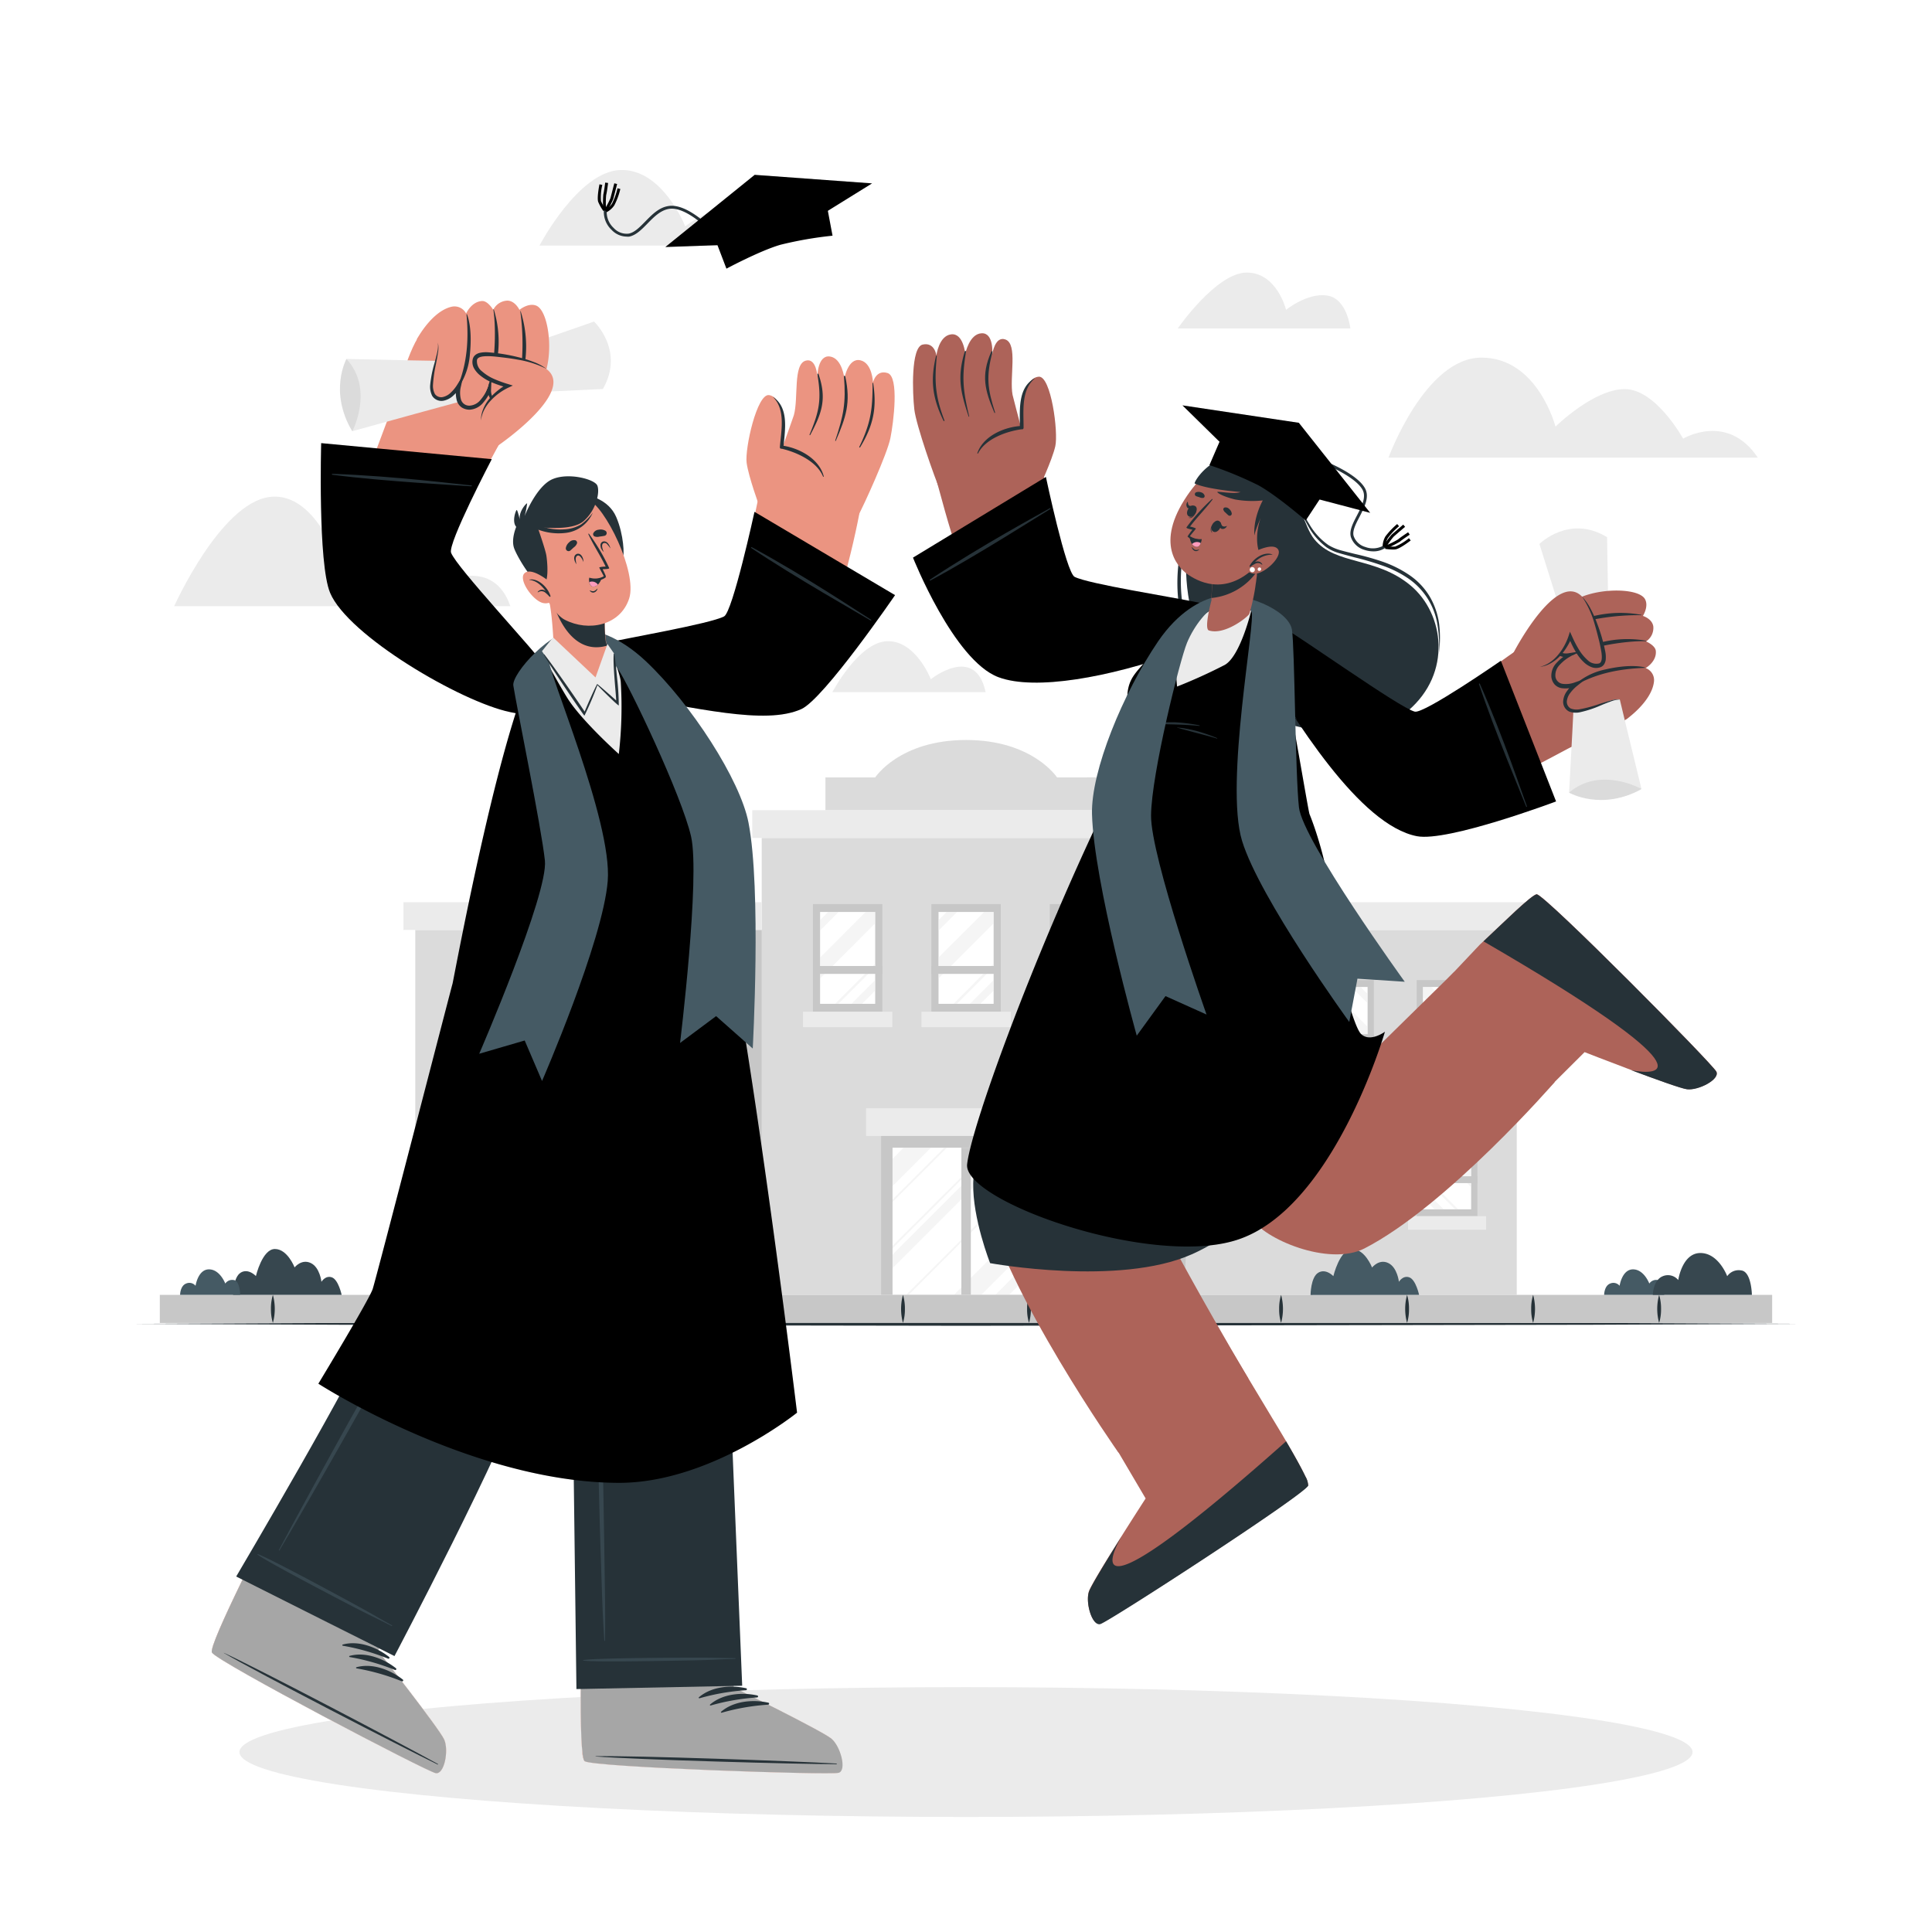 <svg class="animated" id="freepik_stories-graduation" xmlns="http://www.w3.org/2000/svg" viewBox="0 0 500 500" version="1.1" xmlns:xlink="http://www.w3.org/1999/xlink" xmlns:svgjs="http://svgjs.com/svgjs"><style>svg#freepik_stories-graduation:not(.animated) .animable {opacity: 0;}svg#freepik_stories-graduation.animated #freepik--background-complete--inject-75 {animation: 1s 1 forwards cubic-bezier(.36,-0.01,.5,1.38) fadeIn;animation-delay: 0s;}svg#freepik_stories-graduation.animated #freepik--Shadow--inject-75 {animation: 1s 1 forwards cubic-bezier(.36,-0.01,.5,1.38) fadeIn;animation-delay: 0s;}svg#freepik_stories-graduation.animated #freepik--Floor--inject-75 {animation: 1s 1 forwards cubic-bezier(.36,-0.01,.5,1.38) fadeIn;animation-delay: 0s;}svg#freepik_stories-graduation.animated #freepik--Plants--inject-75 {animation: 1s 1 forwards cubic-bezier(.36,-0.01,.5,1.38) fadeIn;animation-delay: 0s;}svg#freepik_stories-graduation.animated #freepik--character-2--inject-75 {animation: 3s Infinite  linear floating;animation-delay: 0s;}svg#freepik_stories-graduation.animated #freepik--Hat--inject-75 {animation: 3s Infinite  linear floating;animation-delay: -1s;}            @keyframes fadeIn {                0% {                    opacity: 0;                }                100% {                    opacity: 1;                }            }                    @keyframes floating {                0% {                    opacity: 1;                    transform: translateY(0px);                }                50% {                    transform: translateY(-10px);                }                100% {                    opacity: 1;                    transform: translateY(0px);                }            }        </style><g id="freepik--background-complete--inject-75" class="animable" style="transform-origin: 250px 189.543px;"><path d="M454.92,118.43H359.34s9.48-25.88,24.06-25.88,19.16,17.86,19.16,17.86,9.84-9.71,17.92-9.71,15.11,12.83,15.11,12.83S447,106.63,454.92,118.43Z" style="fill: rgb(235, 235, 235); transform-origin: 407.13px 105.49px;" id="el8d2fy6mtkp2" class="animable"></path><path d="M349.47,85H304.8s10-14.46,17.85-14.46,10.18,9.64,10.18,9.64,5.55-4.5,10.69-3.69S349.47,85,349.47,85Z" style="fill: rgb(235, 235, 235); transform-origin: 327.135px 77.77px;" id="elynmwzz2hcoc" class="animable"></path><path d="M132.08,156.88h-87S57,130.28,69.74,128.62s18.84,19.76,18.84,19.76,8.22-7.57,14.69-7.57,11.45,10,11.45,10S127.65,144,132.08,156.88Z" style="fill: rgb(235, 235, 235); transform-origin: 88.58px 142.704px;" id="el0xtplous0jy" class="animable"></path><path d="M198.38,63.55H139.62s10.09-19.28,21-19.56,16.71,14.59,16.71,14.59S194.41,44.91,198.38,63.55Z" style="fill: rgb(235, 235, 235); transform-origin: 169px 53.768px;" id="elhwwm6tw4xrl" class="animable"></path><path d="M255.08,179.14H215.41s6.82-13,14.21-13.2,11.28,9.84,11.28,9.84S252.4,166.56,255.08,179.14Z" style="fill: rgb(235, 235, 235); transform-origin: 235.245px 172.539px;" id="elf8lhx0ah029" class="animable"></path><rect x="197.13" y="216.85" width="105.78" height="118.24" style="fill: rgb(219, 219, 219); transform-origin: 250.02px 275.97px;" id="elwjfqbaerqmm" class="animable"></rect><rect x="194.69" y="209.68" width="110.66" height="7.18" style="fill: rgb(235, 235, 235); transform-origin: 250.02px 213.27px;" id="elavgld4hg3q" class="animable"></rect><rect x="224.14" y="286.81" width="51.78" height="7.18" style="fill: rgb(235, 235, 235); transform-origin: 250.03px 290.4px;" id="elh5uo3ebugng" class="animable"></rect><rect x="210.39" y="233.98" width="17.96" height="27.84" style="fill: rgb(199, 199, 199); transform-origin: 219.37px 247.9px;" id="el7sh7kzieo2l" class="animable"></rect><rect x="212.24" y="236.02" width="14.26" height="23.77" style="fill: rgb(255, 255, 255); transform-origin: 219.37px 247.905px;" id="el2x9tcloao2" class="animable"></rect><rect x="207.82" y="261.83" width="23.11" height="4" style="fill: rgb(235, 235, 235); transform-origin: 219.375px 263.83px;" id="el5hrzp86mpzx" class="animable"></rect><g id="el0yoqceazq0lj"><g style="opacity: 0.5; transform-origin: 219.37px 247.91px;" class="animable"><polygon points="226.5 236.03 226.5 238.96 212.24 253.23 212.24 247.8 224.02 236.03 226.5 236.03" style="fill: rgb(235, 235, 235); transform-origin: 219.37px 244.63px;" id="eldpdvugzqaa" class="animable"></polygon><polygon points="226.5 253.64 226.5 256.36 223.07 259.79 220.36 259.79 226.5 253.64" style="fill: rgb(235, 235, 235); transform-origin: 223.43px 256.715px;" id="elby9gd7vxsqm" class="animable"></polygon><polygon points="217.04 236.03 212.24 240.83 212.24 238.12 214.32 236.03 217.04 236.03" style="fill: rgb(235, 235, 235); transform-origin: 214.64px 238.43px;" id="elyuc1ujp551" class="animable"></polygon><polygon points="226.5 249.39 226.5 250.26 216.97 259.79 216.1 259.79 226.5 249.39" style="fill: rgb(235, 235, 235); transform-origin: 221.3px 254.59px;" id="elpzo0wvqekxo" class="animable"></polygon></g></g><rect x="210.39" y="250" width="17.96" height="2.04" style="fill: rgb(199, 199, 199); transform-origin: 219.37px 251.02px;" id="elpb4ft8w6tiq" class="animable"></rect><rect x="241.04" y="233.98" width="17.96" height="27.84" style="fill: rgb(199, 199, 199); transform-origin: 250.02px 247.9px;" id="elfkja12x9psa" class="animable"></rect><rect x="242.89" y="236.02" width="14.26" height="23.77" style="fill: rgb(255, 255, 255); transform-origin: 250.02px 247.905px;" id="elej435kh5l2" class="animable"></rect><rect x="238.47" y="261.83" width="23.11" height="4" style="fill: rgb(235, 235, 235); transform-origin: 250.025px 263.83px;" id="el7qr136le4i" class="animable"></rect><g id="el479yl3nm36t"><g style="opacity: 0.5; transform-origin: 250.025px 247.91px;" class="animable"><polygon points="257.16 236.03 257.16 238.96 242.89 253.23 242.89 247.8 254.67 236.03 257.16 236.03" style="fill: rgb(235, 235, 235); transform-origin: 250.025px 244.63px;" id="elmkdtzrgawur" class="animable"></polygon><polygon points="257.16 253.64 257.16 256.36 253.72 259.79 251.01 259.79 257.16 253.64" style="fill: rgb(235, 235, 235); transform-origin: 254.085px 256.715px;" id="elvx6mo3v3bwd" class="animable"></polygon><polygon points="247.69 236.03 242.89 240.83 242.89 238.12 244.97 236.03 247.69 236.03" style="fill: rgb(235, 235, 235); transform-origin: 245.29px 238.43px;" id="elt57yzjukzc" class="animable"></polygon><polygon points="257.16 249.39 257.16 250.26 247.63 259.79 246.75 259.79 257.16 249.39" style="fill: rgb(235, 235, 235); transform-origin: 251.955px 254.59px;" id="elgte1dwfh6dl" class="animable"></polygon></g></g><rect x="241.04" y="250" width="17.96" height="2.04" style="fill: rgb(199, 199, 199); transform-origin: 250.02px 251.02px;" id="elm29imko9wo9" class="animable"></rect><rect x="271.69" y="233.98" width="17.96" height="27.84" style="fill: rgb(199, 199, 199); transform-origin: 280.67px 247.9px;" id="elm8a8w22z96" class="animable"></rect><rect x="273.55" y="236.02" width="14.26" height="23.77" style="fill: rgb(255, 255, 255); transform-origin: 280.68px 247.905px;" id="el7d34q7bzvso" class="animable"></rect><rect x="269.12" y="261.83" width="23.11" height="4" style="fill: rgb(235, 235, 235); transform-origin: 280.675px 263.83px;" id="elwk9oedm5pie" class="animable"></rect><g id="el10oy79bagwj"><g style="opacity: 0.5; transform-origin: 280.675px 247.91px;" class="animable"><polygon points="287.81 236.03 287.81 238.96 273.54 253.23 273.54 247.8 285.32 236.03 287.81 236.03" style="fill: rgb(235, 235, 235); transform-origin: 280.675px 244.63px;" id="el51ot4s32lpf" class="animable"></polygon><polygon points="287.81 253.64 287.81 256.36 284.38 259.79 281.66 259.79 287.81 253.64" style="fill: rgb(235, 235, 235); transform-origin: 284.735px 256.715px;" id="el7hlo3jq9fdp" class="animable"></polygon><polygon points="278.35 236.03 273.54 240.83 273.54 238.12 275.63 236.03 278.35 236.03" style="fill: rgb(235, 235, 235); transform-origin: 275.945px 238.43px;" id="elcxhqon2ah8" class="animable"></polygon><polygon points="287.81 249.39 287.81 250.26 278.28 259.79 277.41 259.79 287.81 249.39" style="fill: rgb(235, 235, 235); transform-origin: 282.61px 254.59px;" id="elo4d89rul27h" class="animable"></polygon></g></g><rect x="271.69" y="250" width="17.96" height="2.04" style="fill: rgb(199, 199, 199); transform-origin: 280.67px 251.02px;" id="el734c9o4935p" class="animable"></rect><rect x="228.03" y="293.99" width="43.99" height="41.1" style="fill: rgb(199, 199, 199); transform-origin: 250.025px 314.54px;" id="elf901a5puetn" class="animable"></rect><rect x="230.99" y="297.03" width="38.07" height="38.07" style="fill: rgb(255, 255, 255); transform-origin: 250.025px 316.065px;" id="elrhu9efybq6" class="animable"></rect><g id="elh3t3ifdsqr"><g style="opacity: 0.5; transform-origin: 250.025px 316.06px;" class="animable"><polygon points="269.06 312.91 269.06 319.99 253.95 335.09 246.88 335.09 269.06 312.91" style="fill: rgb(235, 235, 235); transform-origin: 257.97px 324px;" id="el1xwtc2m72wm" class="animable"></polygon><polygon points="240.93 297.03 230.99 306.97 230.99 299.89 233.86 297.03 240.93 297.03" style="fill: rgb(235, 235, 235); transform-origin: 235.96px 302px;" id="elx73p8gc5swa" class="animable"></polygon><polygon points="262.17 297.03 230.99 328.21 230.99 324.68 258.64 297.03 262.17 297.03" style="fill: rgb(235, 235, 235); transform-origin: 246.58px 312.62px;" id="el58h620dqi0f" class="animable"></polygon><polygon points="269.06 323.65 269.06 327.19 261.15 335.09 257.62 335.09 269.06 323.65" style="fill: rgb(235, 235, 235); transform-origin: 263.34px 329.37px;" id="el3xe81nh714h" class="animable"></polygon><polygon points="269.06 300.56 269.06 301.21 235.18 335.09 234.52 335.09 269.06 300.56" style="fill: rgb(235, 235, 235); transform-origin: 251.79px 317.825px;" id="el45y2t46yy1a" class="animable"></polygon><polygon points="245.05 297.03 230.99 311.08 230.99 310.43 244.39 297.03 245.05 297.03" style="fill: rgb(235, 235, 235); transform-origin: 238.02px 304.055px;" id="elehs3rzxvjfc" class="animable"></polygon><polygon points="257.04 297.03 230.99 323.07 230.99 322.41 256.38 297.03 257.04 297.03" style="fill: rgb(235, 235, 235); transform-origin: 244.015px 310.05px;" id="elybr8uoidwg" class="animable"></polygon></g></g><rect x="248.8" y="297.03" width="2.45" height="38.07" style="fill: rgb(199, 199, 199); transform-origin: 250.025px 316.065px;" id="el1ldtzz0c75o" class="animable"></rect><rect x="107.47" y="240.67" width="89.66" height="94.42" style="fill: rgb(219, 219, 219); transform-origin: 152.3px 287.88px;" id="el1a23477mj36" class="animable"></rect><polygon points="189.11 240.67 197.13 240.67 197.13 335.09 193.58 335.09 189.11 240.67" style="fill: rgb(199, 199, 199); transform-origin: 193.12px 287.88px;" id="elqy8tds81ljc" class="animable"></polygon><rect x="117.65" y="253.64" width="15.71" height="24.34" style="fill: rgb(199, 199, 199); transform-origin: 125.505px 265.81px;" id="el7kcwezxyhql" class="animable"></rect><rect x="119.27" y="255.43" width="12.47" height="20.78" style="fill: rgb(255, 255, 255); transform-origin: 125.505px 265.82px;" id="elvfeovlmnh5" class="animable"></rect><rect x="115.4" y="277.99" width="20.2" height="3.5" style="fill: rgb(235, 235, 235); transform-origin: 125.5px 279.74px;" id="eling8d4tt91l" class="animable"></rect><g id="elj3v41j5q1kd"><g style="opacity: 0.5; transform-origin: 125.505px 265.82px;" class="animable"><polygon points="131.74 255.43 131.74 258 119.27 270.47 119.27 265.73 129.56 255.43 131.74 255.43" style="fill: rgb(235, 235, 235); transform-origin: 125.505px 262.95px;" id="eloueiijfyml" class="animable"></polygon><polygon points="131.74 270.83 131.74 273.2 128.74 276.21 126.36 276.21 131.74 270.83" style="fill: rgb(235, 235, 235); transform-origin: 129.05px 273.52px;" id="elee1vpqqx9zh" class="animable"></polygon><polygon points="123.47 255.43 119.27 259.63 119.27 257.25 121.09 255.43 123.47 255.43" style="fill: rgb(235, 235, 235); transform-origin: 121.37px 257.53px;" id="elp7plb0vozmf" class="animable"></polygon><polygon points="131.74 267.11 131.74 267.88 123.41 276.21 122.64 276.21 131.74 267.11" style="fill: rgb(235, 235, 235); transform-origin: 127.19px 271.66px;" id="eluki0n4s0y3m" class="animable"></polygon></g></g><rect x="117.65" y="267.65" width="15.71" height="1.78" style="fill: rgb(199, 199, 199); transform-origin: 125.505px 268.54px;" id="elimzuee8tz5" class="animable"></rect><rect x="144.45" y="253.64" width="15.71" height="24.34" style="fill: rgb(199, 199, 199); transform-origin: 152.305px 265.81px;" id="elsm2j785nvnl" class="animable"></rect><rect x="146.07" y="255.43" width="12.47" height="20.78" style="fill: rgb(255, 255, 255); transform-origin: 152.305px 265.82px;" id="elccrxk6bldzj" class="animable"></rect><rect x="142.2" y="277.99" width="20.2" height="3.5" style="fill: rgb(235, 235, 235); transform-origin: 152.3px 279.74px;" id="elofeah7bredo" class="animable"></rect><g id="eln4uvaa41c3"><g style="opacity: 0.5; transform-origin: 152.3px 265.82px;" class="animable"><polygon points="158.54 255.43 158.54 258 146.06 270.47 146.06 265.73 156.36 255.43 158.54 255.43" style="fill: rgb(235, 235, 235); transform-origin: 152.3px 262.95px;" id="el9h9maqap9vr" class="animable"></polygon><polygon points="158.54 270.83 158.54 273.2 155.53 276.21 153.16 276.21 158.54 270.83" style="fill: rgb(235, 235, 235); transform-origin: 155.85px 273.52px;" id="elp2ji4yok4t" class="animable"></polygon><polygon points="150.26 255.43 146.06 259.63 146.06 257.25 147.89 255.43 150.26 255.43" style="fill: rgb(235, 235, 235); transform-origin: 148.16px 257.53px;" id="elprb7qd16ls" class="animable"></polygon><polygon points="158.54 267.11 158.54 267.88 150.21 276.21 149.44 276.21 158.54 267.11" style="fill: rgb(235, 235, 235); transform-origin: 153.99px 271.66px;" id="el6gwtvyr94kf" class="animable"></polygon></g></g><rect x="144.45" y="267.65" width="15.71" height="1.78" style="fill: rgb(199, 199, 199); transform-origin: 152.305px 268.54px;" id="elvf0owbjhijp" class="animable"></rect><rect x="171.25" y="253.64" width="15.71" height="24.34" style="fill: rgb(199, 199, 199); transform-origin: 179.105px 265.81px;" id="elqa0oojxsy8r" class="animable"></rect><rect x="172.87" y="255.43" width="12.47" height="20.78" style="fill: rgb(255, 255, 255); transform-origin: 179.105px 265.82px;" id="elwir4mjcxg2" class="animable"></rect><rect x="169" y="277.99" width="20.2" height="3.5" style="fill: rgb(235, 235, 235); transform-origin: 179.1px 279.74px;" id="el20btsg2igii" class="animable"></rect><g id="elwow7i1xvpya"><g style="opacity: 0.5; transform-origin: 179.105px 265.82px;" class="animable"><polygon points="185.34 255.43 185.34 258 172.87 270.47 172.87 265.73 183.16 255.43 185.34 255.43" style="fill: rgb(235, 235, 235); transform-origin: 179.105px 262.95px;" id="el77fulil031e" class="animable"></polygon><polygon points="185.34 270.83 185.34 273.2 182.34 276.21 179.96 276.21 185.34 270.83" style="fill: rgb(235, 235, 235); transform-origin: 182.65px 273.52px;" id="el51mgh8qgo0t" class="animable"></polygon><polygon points="177.06 255.43 172.87 259.63 172.87 257.25 174.69 255.43 177.06 255.43" style="fill: rgb(235, 235, 235); transform-origin: 174.965px 257.53px;" id="el81yna1axi6i" class="animable"></polygon><polygon points="185.34 267.11 185.34 267.88 177.01 276.21 176.24 276.21 185.34 267.11" style="fill: rgb(235, 235, 235); transform-origin: 180.79px 271.66px;" id="elvk287jzkgvl" class="animable"></polygon></g></g><rect x="171.25" y="267.65" width="15.71" height="1.78" style="fill: rgb(199, 199, 199); transform-origin: 179.105px 268.54px;" id="elwq055s6rsbr" class="animable"></rect><rect x="117.65" y="290.4" width="15.71" height="24.34" style="fill: rgb(199, 199, 199); transform-origin: 125.505px 302.57px;" id="eluevekheh2kg" class="animable"></rect><rect x="119.27" y="292.19" width="12.47" height="20.78" style="fill: rgb(255, 255, 255); transform-origin: 125.505px 302.58px;" id="elxh0ushy4twr" class="animable"></rect><rect x="115.4" y="314.75" width="20.2" height="3.5" style="fill: rgb(235, 235, 235); transform-origin: 125.5px 316.5px;" id="el0i8sb5oe9gsn" class="animable"></rect><g id="els4ozwvvo72r"><g style="opacity: 0.5; transform-origin: 125.505px 302.58px;" class="animable"><polygon points="131.74 292.19 131.74 294.76 119.27 307.23 119.27 302.49 129.56 292.19 131.74 292.19" style="fill: rgb(235, 235, 235); transform-origin: 125.505px 299.71px;" id="el40uwpmmix22" class="animable"></polygon><polygon points="131.74 307.59 131.74 309.96 128.74 312.97 126.36 312.97 131.74 307.59" style="fill: rgb(235, 235, 235); transform-origin: 129.05px 310.28px;" id="elik50b0vuvnh" class="animable"></polygon><polygon points="123.47 292.19 119.27 296.39 119.27 294.01 121.09 292.19 123.47 292.19" style="fill: rgb(235, 235, 235); transform-origin: 121.37px 294.29px;" id="elbsgwmajko3" class="animable"></polygon><polygon points="131.74 303.87 131.74 304.63 123.41 312.97 122.64 312.97 131.74 303.87" style="fill: rgb(235, 235, 235); transform-origin: 127.19px 308.42px;" id="elsfe2vaek7ss" class="animable"></polygon></g></g><rect x="117.65" y="304.41" width="15.71" height="1.78" style="fill: rgb(199, 199, 199); transform-origin: 125.505px 305.3px;" id="el08pn4pvku81" class="animable"></rect><rect x="144.45" y="290.4" width="15.71" height="24.34" style="fill: rgb(199, 199, 199); transform-origin: 152.305px 302.57px;" id="elrd2y4nhosui" class="animable"></rect><rect x="146.07" y="292.19" width="12.47" height="20.78" style="fill: rgb(255, 255, 255); transform-origin: 152.305px 302.58px;" id="el7uwhimz5yn7" class="animable"></rect><rect x="142.2" y="314.75" width="20.2" height="3.5" style="fill: rgb(235, 235, 235); transform-origin: 152.3px 316.5px;" id="elvgw30gcmvrh" class="animable"></rect><g id="elm7el06oz1o"><g style="opacity: 0.5; transform-origin: 152.3px 302.58px;" class="animable"><polygon points="158.54 292.19 158.54 294.76 146.06 307.23 146.06 302.49 156.36 292.19 158.54 292.19" style="fill: rgb(235, 235, 235); transform-origin: 152.3px 299.71px;" id="elp0mg22e6u3f" class="animable"></polygon><polygon points="158.54 307.59 158.54 309.96 155.53 312.97 153.16 312.97 158.54 307.59" style="fill: rgb(235, 235, 235); transform-origin: 155.85px 310.28px;" id="elx02u04lyk3" class="animable"></polygon><polygon points="150.26 292.19 146.06 296.39 146.06 294.01 147.89 292.19 150.26 292.19" style="fill: rgb(235, 235, 235); transform-origin: 148.16px 294.29px;" id="el334rwnsr0e" class="animable"></polygon><polygon points="158.54 303.87 158.54 304.63 150.21 312.97 149.44 312.97 158.54 303.87" style="fill: rgb(235, 235, 235); transform-origin: 153.99px 308.42px;" id="elu39lh3dnmjd" class="animable"></polygon></g></g><rect x="144.45" y="304.41" width="15.71" height="1.78" style="fill: rgb(199, 199, 199); transform-origin: 152.305px 305.3px;" id="el0zwu8za7pzv" class="animable"></rect><rect x="171.25" y="290.4" width="15.71" height="24.34" style="fill: rgb(199, 199, 199); transform-origin: 179.105px 302.57px;" id="el5rd4i7w3rxl" class="animable"></rect><rect x="172.87" y="292.19" width="12.47" height="20.78" style="fill: rgb(255, 255, 255); transform-origin: 179.105px 302.58px;" id="elzwmm8fx3ygt" class="animable"></rect><rect x="169" y="314.75" width="20.2" height="3.5" style="fill: rgb(235, 235, 235); transform-origin: 179.1px 316.5px;" id="el2pciula2wom" class="animable"></rect><g id="elcf2cmmvs6zm"><g style="opacity: 0.5; transform-origin: 179.105px 302.58px;" class="animable"><polygon points="185.34 292.19 185.34 294.76 172.87 307.23 172.87 302.49 183.16 292.19 185.34 292.19" style="fill: rgb(235, 235, 235); transform-origin: 179.105px 299.71px;" id="eljw9sjsn9uj" class="animable"></polygon><polygon points="185.34 307.59 185.34 309.96 182.34 312.97 179.96 312.97 185.34 307.59" style="fill: rgb(235, 235, 235); transform-origin: 182.65px 310.28px;" id="el1m1a7ezoo35" class="animable"></polygon><polygon points="177.06 292.19 172.87 296.39 172.87 294.01 174.69 292.19 177.06 292.19" style="fill: rgb(235, 235, 235); transform-origin: 174.965px 294.29px;" id="elph8zlyezz8p" class="animable"></polygon><polygon points="185.34 303.87 185.34 304.63 177.01 312.97 176.24 312.97 185.34 303.87" style="fill: rgb(235, 235, 235); transform-origin: 180.79px 308.42px;" id="eln8jd0g6eab" class="animable"></polygon></g></g><rect x="171.25" y="304.41" width="15.71" height="1.78" style="fill: rgb(199, 199, 199); transform-origin: 179.105px 305.3px;" id="elirlv9rn82ic" class="animable"></rect><rect x="104.41" y="233.49" width="92.72" height="7.18" style="fill: rgb(235, 235, 235); transform-origin: 150.77px 237.08px;" id="elkbhjz26hr7d" class="animable"></rect><g id="el1qtq95bfty9"><rect x="302.87" y="240.67" width="89.66" height="94.42" style="fill: rgb(219, 219, 219); transform-origin: 347.7px 287.88px; transform: rotate(180deg);" class="animable"></rect></g><polygon points="310.89 240.67 302.87 240.67 302.87 335.09 306.42 335.09 310.89 240.67" style="fill: rgb(199, 199, 199); transform-origin: 306.88px 287.88px;" id="elij2wproknqi" class="animable"></polygon><g id="elufg6inl728e"><rect x="366.64" y="253.64" width="15.71" height="24.34" style="fill: rgb(199, 199, 199); transform-origin: 374.495px 265.81px; transform: rotate(180deg);" class="animable"></rect></g><g id="el2n574rvpvdp"><rect x="368.26" y="255.43" width="12.47" height="20.78" style="fill: rgb(255, 255, 255); transform-origin: 374.495px 265.82px; transform: rotate(180deg);" class="animable"></rect></g><g id="eljb7x2qbxc7m"><rect x="364.4" y="277.99" width="20.2" height="3.5" style="fill: rgb(235, 235, 235); transform-origin: 374.5px 279.74px; transform: rotate(180deg);" class="animable"></rect></g><g id="el1gylj16kckd"><g style="opacity: 0.5; transform-origin: 374.5px 265.82px;" class="animable"><polygon points="368.26 255.43 368.26 258 380.74 270.47 380.74 265.73 370.44 255.43 368.26 255.43" style="fill: rgb(235, 235, 235); transform-origin: 374.5px 262.95px;" id="elmgha7817xhb" class="animable"></polygon><polygon points="368.26 270.83 368.26 273.2 371.26 276.21 373.64 276.21 368.26 270.83" style="fill: rgb(235, 235, 235); transform-origin: 370.95px 273.52px;" id="eln37unjqxcon" class="animable"></polygon><polygon points="376.54 255.43 380.74 259.63 380.74 257.25 378.91 255.43 376.54 255.43" style="fill: rgb(235, 235, 235); transform-origin: 378.64px 257.53px;" id="el844z10qf09d" class="animable"></polygon><polygon points="368.26 267.11 368.26 267.88 376.59 276.21 377.36 276.21 368.26 267.11" style="fill: rgb(235, 235, 235); transform-origin: 372.81px 271.66px;" id="elpnx5crx0vqn" class="animable"></polygon></g></g><g id="elnip69x9xmfi"><rect x="366.64" y="267.65" width="15.71" height="1.78" style="fill: rgb(199, 199, 199); transform-origin: 374.495px 268.54px; transform: rotate(180deg);" class="animable"></rect></g><g id="el57w3vyvw5he"><rect x="339.84" y="253.64" width="15.71" height="24.34" style="fill: rgb(199, 199, 199); transform-origin: 347.695px 265.81px; transform: rotate(180deg);" class="animable"></rect></g><g id="elfazhktezecg"><rect x="341.46" y="255.43" width="12.47" height="20.78" style="fill: rgb(255, 255, 255); transform-origin: 347.695px 265.82px; transform: rotate(180deg);" class="animable"></rect></g><g id="eliqlwnjwaxms"><rect x="337.6" y="277.99" width="20.2" height="3.5" style="fill: rgb(235, 235, 235); transform-origin: 347.7px 279.74px; transform: rotate(180deg);" class="animable"></rect></g><g id="elz440774jsmn"><g style="opacity: 0.5; transform-origin: 347.7px 265.82px;" class="animable"><polygon points="341.46 255.43 341.46 258 353.94 270.47 353.94 265.73 343.64 255.43 341.46 255.43" style="fill: rgb(235, 235, 235); transform-origin: 347.7px 262.95px;" id="el59ke5xdpj1n" class="animable"></polygon><polygon points="341.46 270.83 341.46 273.2 344.46 276.21 346.84 276.21 341.46 270.83" style="fill: rgb(235, 235, 235); transform-origin: 344.15px 273.52px;" id="elj25jubr1ugk" class="animable"></polygon><polygon points="349.74 255.43 353.94 259.63 353.94 257.25 352.11 255.43 349.74 255.43" style="fill: rgb(235, 235, 235); transform-origin: 351.84px 257.53px;" id="elizzj16cwxi" class="animable"></polygon><polygon points="341.46 267.11 341.46 267.88 349.79 276.21 350.56 276.21 341.46 267.11" style="fill: rgb(235, 235, 235); transform-origin: 346.01px 271.66px;" id="elulxsayn34ig" class="animable"></polygon></g></g><g id="ellqa91hb0s3"><rect x="339.84" y="267.65" width="15.71" height="1.78" style="fill: rgb(199, 199, 199); transform-origin: 347.695px 268.54px; transform: rotate(180deg);" class="animable"></rect></g><g id="el8foh6wsdryg"><rect x="313.05" y="253.64" width="15.71" height="24.34" style="fill: rgb(199, 199, 199); transform-origin: 320.905px 265.81px; transform: rotate(180deg);" class="animable"></rect></g><g id="elha5rlmmetni"><rect x="314.66" y="255.43" width="12.47" height="20.78" style="fill: rgb(255, 255, 255); transform-origin: 320.895px 265.82px; transform: rotate(180deg);" class="animable"></rect></g><g id="elwlimakpp9yo"><rect x="310.8" y="277.99" width="20.2" height="3.5" style="fill: rgb(235, 235, 235); transform-origin: 320.9px 279.74px; transform: rotate(180deg);" class="animable"></rect></g><g id="elsc8wzoj8uw"><g style="opacity: 0.5; transform-origin: 320.895px 265.82px;" class="animable"><polygon points="314.66 255.43 314.66 258 327.13 270.47 327.13 265.73 316.84 255.43 314.66 255.43" style="fill: rgb(235, 235, 235); transform-origin: 320.895px 262.95px;" id="eln93vbyvos2" class="animable"></polygon><polygon points="314.66 270.83 314.66 273.2 317.67 276.21 320.04 276.21 314.66 270.83" style="fill: rgb(235, 235, 235); transform-origin: 317.35px 273.52px;" id="elcqd5nc60cqv" class="animable"></polygon><polygon points="322.94 255.43 327.13 259.63 327.13 257.25 325.31 255.43 322.94 255.43" style="fill: rgb(235, 235, 235); transform-origin: 325.035px 257.53px;" id="el9nvdu99jejm" class="animable"></polygon><polygon points="314.66 267.11 314.66 267.88 322.99 276.21 323.76 276.21 314.66 267.11" style="fill: rgb(235, 235, 235); transform-origin: 319.21px 271.66px;" id="elrd8fptqjfa" class="animable"></polygon></g></g><g id="elnjuac8bopnn"><rect x="313.05" y="267.65" width="15.71" height="1.78" style="fill: rgb(199, 199, 199); transform-origin: 320.905px 268.54px; transform: rotate(180deg);" class="animable"></rect></g><g id="el40xwrdlxruv"><rect x="366.64" y="290.4" width="15.71" height="24.34" style="fill: rgb(199, 199, 199); transform-origin: 374.495px 302.57px; transform: rotate(180deg);" class="animable"></rect></g><g id="elt5bkpplf5gl"><rect x="368.26" y="292.19" width="12.47" height="20.78" style="fill: rgb(255, 255, 255); transform-origin: 374.495px 302.58px; transform: rotate(180deg);" class="animable"></rect></g><g id="elijt27r4vt2a"><rect x="364.4" y="314.75" width="20.2" height="3.5" style="fill: rgb(235, 235, 235); transform-origin: 374.5px 316.5px; transform: rotate(180deg);" class="animable"></rect></g><g id="el0bh61cw9l5bp"><g style="opacity: 0.5; transform-origin: 374.5px 302.58px;" class="animable"><polygon points="368.26 292.19 368.26 294.76 380.74 307.23 380.74 302.49 370.44 292.19 368.26 292.19" style="fill: rgb(235, 235, 235); transform-origin: 374.5px 299.71px;" id="elmwf6wpqbyzf" class="animable"></polygon><polygon points="368.26 307.59 368.26 309.96 371.26 312.97 373.64 312.97 368.26 307.59" style="fill: rgb(235, 235, 235); transform-origin: 370.95px 310.28px;" id="elyxclz28z3n" class="animable"></polygon><polygon points="376.54 292.19 380.74 296.39 380.74 294.01 378.91 292.19 376.54 292.19" style="fill: rgb(235, 235, 235); transform-origin: 378.64px 294.29px;" id="eln46xmzsi8a" class="animable"></polygon><polygon points="368.26 303.87 368.26 304.63 376.59 312.97 377.36 312.97 368.26 303.87" style="fill: rgb(235, 235, 235); transform-origin: 372.81px 308.42px;" id="el6xup3oiroq" class="animable"></polygon></g></g><g id="el6c9n0c4fhqp"><rect x="366.64" y="304.41" width="15.71" height="1.78" style="fill: rgb(199, 199, 199); transform-origin: 374.495px 305.3px; transform: rotate(180deg);" class="animable"></rect></g><g id="elulbqe6gz1c"><rect x="339.84" y="290.4" width="15.71" height="24.34" style="fill: rgb(199, 199, 199); transform-origin: 347.695px 302.57px; transform: rotate(180deg);" class="animable"></rect></g><g id="elg2d244aogi7"><rect x="341.46" y="292.19" width="12.47" height="20.78" style="fill: rgb(255, 255, 255); transform-origin: 347.695px 302.58px; transform: rotate(180deg);" class="animable"></rect></g><g id="eln7dt45jnpx9"><rect x="337.6" y="314.75" width="20.2" height="3.5" style="fill: rgb(235, 235, 235); transform-origin: 347.7px 316.5px; transform: rotate(180deg);" class="animable"></rect></g><g id="elldfjjtvm7wo"><g style="opacity: 0.5; transform-origin: 347.7px 302.58px;" class="animable"><polygon points="341.46 292.19 341.46 294.76 353.94 307.23 353.94 302.49 343.64 292.19 341.46 292.19" style="fill: rgb(235, 235, 235); transform-origin: 347.7px 299.71px;" id="elgovyl67i9g" class="animable"></polygon><polygon points="341.46 307.59 341.46 309.96 344.46 312.97 346.84 312.97 341.46 307.59" style="fill: rgb(235, 235, 235); transform-origin: 344.15px 310.28px;" id="el3ru5ijw8tbg" class="animable"></polygon><polygon points="349.74 292.19 353.94 296.39 353.94 294.01 352.11 292.19 349.74 292.19" style="fill: rgb(235, 235, 235); transform-origin: 351.84px 294.29px;" id="elpxew8sv9ann" class="animable"></polygon><polygon points="341.46 303.87 341.46 304.63 349.79 312.97 350.56 312.97 341.46 303.87" style="fill: rgb(235, 235, 235); transform-origin: 346.01px 308.42px;" id="elm0fw6kzsmue" class="animable"></polygon></g></g><g id="elt9hewccv4c"><rect x="339.84" y="304.41" width="15.71" height="1.78" style="fill: rgb(199, 199, 199); transform-origin: 347.695px 305.3px; transform: rotate(180deg);" class="animable"></rect></g><g id="elhvlglpo90b"><rect x="313.05" y="290.4" width="15.71" height="24.34" style="fill: rgb(199, 199, 199); transform-origin: 320.905px 302.57px; transform: rotate(180deg);" class="animable"></rect></g><g id="elwo5sa75uu6h"><rect x="314.66" y="292.19" width="12.47" height="20.78" style="fill: rgb(255, 255, 255); transform-origin: 320.895px 302.58px; transform: rotate(180deg);" class="animable"></rect></g><g id="elcb300no5q7e"><rect x="310.8" y="314.75" width="20.2" height="3.5" style="fill: rgb(235, 235, 235); transform-origin: 320.9px 316.5px; transform: rotate(180deg);" class="animable"></rect></g><g id="elgofp14xs5gb"><g style="opacity: 0.5; transform-origin: 320.895px 302.58px;" class="animable"><polygon points="314.66 292.19 314.66 294.76 327.13 307.23 327.13 302.49 316.84 292.19 314.66 292.19" style="fill: rgb(235, 235, 235); transform-origin: 320.895px 299.71px;" id="el3bo4kg8b5ne" class="animable"></polygon><polygon points="314.66 307.59 314.66 309.96 317.67 312.97 320.04 312.97 314.66 307.59" style="fill: rgb(235, 235, 235); transform-origin: 317.35px 310.28px;" id="elaf80pgwmx6p" class="animable"></polygon><polygon points="322.94 292.19 327.13 296.39 327.13 294.01 325.31 292.19 322.94 292.19" style="fill: rgb(235, 235, 235); transform-origin: 325.035px 294.29px;" id="eljxo3ef051fg" class="animable"></polygon><polygon points="314.66 303.87 314.66 304.63 322.99 312.97 323.76 312.97 314.66 303.87" style="fill: rgb(235, 235, 235); transform-origin: 319.21px 308.42px;" id="elzrk3peihekr" class="animable"></polygon></g></g><g id="el0uppl5jzaxy"><rect x="313.05" y="304.41" width="15.71" height="1.78" style="fill: rgb(199, 199, 199); transform-origin: 320.905px 305.3px; transform: rotate(180deg);" class="animable"></rect></g><g id="elzp1qzvbov6"><rect x="302.87" y="233.49" width="92.72" height="7.18" style="fill: rgb(235, 235, 235); transform-origin: 349.23px 237.08px; transform: rotate(180deg);" class="animable"></rect></g><path d="M286.43,201.18v8.49H213.62v-8.49h12.89s6.29-9.67,23.51-9.67,23.53,9.67,23.53,9.67Z" style="fill: rgb(219, 219, 219); transform-origin: 250.025px 200.59px;" id="elndp8t7x7c9k" class="animable"></path></g><g id="freepik--Shadow--inject-75" class="animable" style="transform-origin: 250px 453.43px;"><ellipse cx="250" cy="453.43" rx="188.03" ry="16.8" style="fill: rgb(235, 235, 235); transform-origin: 250px 453.43px;" id="el0q50a5ufm6gp" class="animable"></ellipse></g><g id="freepik--Floor--inject-75" class="animable" style="transform-origin: 250px 339.11px;"><polygon points="34.56 342.61 88.42 342.37 142.28 342.28 250 342.11 357.72 342.28 411.58 342.37 465.44 342.61 411.58 342.85 357.72 342.94 250 343.11 142.28 342.94 88.42 342.85 34.56 342.61" style="fill: rgb(38, 50, 56); transform-origin: 250px 342.61px;" id="elsj8am44dam" class="animable"></polygon><rect x="41.36" y="335.11" width="417.27" height="7.27" style="fill: rgb(199, 199, 199); transform-origin: 249.995px 338.745px;" id="elyra8hd1wj9n" class="animable"></rect><path d="M70.62,335.11a13.73,13.73,0,0,1,0,7.27,12,12,0,0,1-.5-3.64A12.28,12.28,0,0,1,70.62,335.11Z" style="fill: rgb(38, 50, 56); transform-origin: 70.614px 338.745px;" id="elp3ea16gou9l" class="animable"></path><path d="M103.23,335.11a12.28,12.28,0,0,1,.5,3.63,12,12,0,0,1-.5,3.64,13.73,13.73,0,0,1,0-7.27Z" style="fill: rgb(38, 50, 56); transform-origin: 103.236px 338.745px;" id="eltlc5r3dt4g" class="animable"></path><path d="M135.85,335.11a13.73,13.73,0,0,1,0,7.27,12,12,0,0,1-.5-3.64A12.28,12.28,0,0,1,135.85,335.11Z" style="fill: rgb(38, 50, 56); transform-origin: 135.844px 338.745px;" id="eliuap2d7pdj" class="animable"></path><path d="M168.46,335.11a12.28,12.28,0,0,1,.5,3.63,12,12,0,0,1-.5,3.64,13.73,13.73,0,0,1,0-7.27Z" style="fill: rgb(38, 50, 56); transform-origin: 168.466px 338.745px;" id="el1na6bryys8v" class="animable"></path><path d="M201.08,335.11a13.73,13.73,0,0,1,0,7.27,12,12,0,0,1-.5-3.64A12.28,12.28,0,0,1,201.08,335.11Z" style="fill: rgb(38, 50, 56); transform-origin: 201.074px 338.745px;" id="elvrjl8kqbir8" class="animable"></path><path d="M233.69,335.11a12.28,12.28,0,0,1,.5,3.63,12,12,0,0,1-.5,3.64,13.73,13.73,0,0,1,0-7.27Z" style="fill: rgb(38, 50, 56); transform-origin: 233.696px 338.745px;" id="eldh8xfxotixu" class="animable"></path><path d="M266.31,335.11a13.73,13.73,0,0,1,0,7.27,12,12,0,0,1-.5-3.64A12.28,12.28,0,0,1,266.31,335.11Z" style="fill: rgb(38, 50, 56); transform-origin: 266.304px 338.745px;" id="elz9h732rtos" class="animable"></path><path d="M298.92,335.11a12.28,12.28,0,0,1,.5,3.63,12,12,0,0,1-.5,3.64,13.73,13.73,0,0,1,0-7.27Z" style="fill: rgb(38, 50, 56); transform-origin: 298.926px 338.745px;" id="el1uj8sbthtu" class="animable"></path><path d="M331.54,335.11a13.73,13.73,0,0,1,0,7.27,12,12,0,0,1-.5-3.64A12.28,12.28,0,0,1,331.54,335.11Z" style="fill: rgb(38, 50, 56); transform-origin: 331.534px 338.745px;" id="elyrbihnh2b" class="animable"></path><path d="M364.15,335.11a12.28,12.28,0,0,1,.5,3.63,12,12,0,0,1-.5,3.64,13.73,13.73,0,0,1,0-7.27Z" style="fill: rgb(38, 50, 56); transform-origin: 364.156px 338.745px;" id="el7zdtmntx53" class="animable"></path><path d="M396.77,335.11a13.73,13.73,0,0,1,0,7.27,12,12,0,0,1-.5-3.64A12.28,12.28,0,0,1,396.77,335.11Z" style="fill: rgb(38, 50, 56); transform-origin: 396.764px 338.745px;" id="eln2dzabcjojo" class="animable"></path><path d="M429.38,335.11a12.28,12.28,0,0,1,.5,3.63,12,12,0,0,1-.5,3.64,13.73,13.73,0,0,1,0-7.27Z" style="fill: rgb(38, 50, 56); transform-origin: 429.386px 338.745px;" id="el3uol80wf0l8" class="animable"></path></g><g id="freepik--Plants--inject-75" class="animable" style="transform-origin: 250px 329.19px;"><path d="M88.42,335.11s-.84-3.93-2.52-4.53-2.71,1.15-2.71,1.15-.39-3.75-2.78-4.87S76.24,328,76.24,328s-1.83-4.76-5.1-4.76-4.91,7-4.91,7-1.93-2.08-3.91-.9-2,5.77-2,5.77Z" style="fill: rgb(55, 71, 79); transform-origin: 74.37px 329.175px;" id="elo6g6rz3apg" class="animable"></path><path d="M367.26,335.11s-.84-3.93-2.52-4.53-2.7,1.15-2.7,1.15-.4-3.75-2.78-4.87-4.17,1.17-4.17,1.17-1.83-4.76-5.1-4.76-4.92,7-4.92,7-1.92-2.08-3.9-.9-2,5.77-2,5.77Z" style="fill: rgb(69, 90, 100); transform-origin: 353.215px 329.205px;" id="elx968tcbace" class="animable"></path><path d="M162.7,335.11H133.15s1-4.17,2.93-4.46a2.89,2.89,0,0,1,2.88,1.63s-.09-5.81,3.57-6.8,6.72,4.15,6.72,4.15,2.3-2.93,5.42-2.74,3.93,5,3.93,5S161.44,330.23,162.7,335.11Z" style="fill: rgb(55, 71, 79); transform-origin: 147.925px 330.232px;" id="el8k45oe2gr1f" class="animable"></path><path d="M62.16,335.11H46.61s0-2.32,1.56-2.93a2.08,2.08,0,0,1,2.44.58s.62-4.25,3.47-4.25,4.22,3.67,4.22,3.67a2.18,2.18,0,0,1,2.22-.9C62.1,331.48,62.16,335.11,62.16,335.11Z" style="fill: rgb(69, 90, 100); transform-origin: 54.385px 331.81px;" id="elk5lhp83ljsb" class="animable"></path><path d="M174.9,335.11H159.35s0-2.32,1.56-2.93a2.08,2.08,0,0,1,2.44.58s.63-4.25,3.48-4.25,4.21,3.67,4.21,3.67a2.18,2.18,0,0,1,2.22-.9C174.84,331.48,174.9,335.11,174.9,335.11Z" style="fill: rgb(69, 90, 100); transform-origin: 167.125px 331.81px;" id="ely0z7u5bzux" class="animable"></path><path d="M430.7,335.11H415.15s0-2.32,1.56-2.93a2.08,2.08,0,0,1,2.44.58s.62-4.25,3.47-4.25,4.22,3.67,4.22,3.67a2.17,2.17,0,0,1,2.22-.9C430.64,331.48,430.7,335.11,430.7,335.11Z" style="fill: rgb(69, 90, 100); transform-origin: 422.925px 331.81px;" id="el0wjxvnmimxdp" class="animable"></path><path d="M453.39,335.11H427.75s.06-3.82,2.58-4.83a3.44,3.44,0,0,1,4,1s1-7,5.73-7,6.94,6,6.94,6a3.6,3.6,0,0,1,3.66-1.49C453.29,329.13,453.39,335.11,453.39,335.11Z" style="fill: rgb(55, 71, 79); transform-origin: 440.57px 329.695px;" id="elfzxpd80wlsn" class="animable"></path></g><g id="freepik--character-2--inject-75" class="animable" style="transform-origin: 340.296px 253.296px;"><path d="M308.81,333s20.31,33.77,20.32,33.8c3.92,6.43,7.24,12.15,8.68,15.26,0,0,0,0,0,0a5.28,5.28,0,0,1,.74,2.28s0,.05,0,.06c-1.12,2.47-51.65,35.27-53.8,35.82s-3.89-5.53-2.94-8.37,14.68-24.05,14.68-24.05l-20-33.95Z" style="fill: rgb(173, 99, 89); transform-origin: 307.52px 376.627px;" id="el4rsylk4st7" class="animable"></path><path d="M323.07,356.76l-33.62,19.17s-29.1-41.29-34.93-66.22c-4.15-17.74,32.93-100.36,32.93-100.36l35.28,1.38s-31.68,80-30,88.26C294.78,309.08,323.07,356.76,323.07,356.76Z" style="fill: rgb(173, 99, 89); transform-origin: 288.633px 292.64px;" id="elzcm0cgfrftj" class="animable"></path><path d="M338.56,384.43s0,.05,0,.06c-1.13,2.47-51.66,35.27-53.8,35.82s-3.89-5.53-2.94-8.37c.52-1.54,4.75-8.42,8.54-14.43-3.52,5.84-10.81,22.9,42.48-24.5,2.24,3.81,4,7,5,9.09,0,0,0,0,0,0A5.2,5.2,0,0,1,338.56,384.43Z" style="fill: rgb(38, 50, 56); transform-origin: 310.058px 396.677px;" id="el99tiobkwtr" class="animable"></path><path d="M358.86,270l24.07-25.48c5.53-5.13,13.4-13,14.8-13.11,2.63.61,45.5,43.91,46.47,45.91s-4.64,4.91-7.61,4.55-26.5-9.58-26.5-9.58l-25.43,25.34Z" style="fill: rgb(173, 99, 89); transform-origin: 401.586px 264.52px;" id="elmk38h4rgcrn" class="animable"></path><path d="M436.59,281.91c-1.5-.19-8.12-2.58-14.38-4.93,7.23,1.38,21.28,1.19-38.28-33.36,5.43-5.09,12.47-12.09,13.79-12.17,2.64.61,45.51,43.91,46.47,45.91S439.56,282.27,436.59,281.91Z" style="fill: rgb(38, 50, 56); transform-origin: 414.115px 256.695px;" id="elctipk8ss70t" class="animable"></path><path d="M287.74,209.36s2.22,12.38,4.41,22.39c1.59,7.31,3.27,13.75,4.35,14.45s7.22,3.74,9.24,4.67c0,0,8.47,47.92,18,64.25,3.28,5.59,20.19,12.65,29.33,8,21.44-11,49.26-43.05,49.26-43.05l-26-28.54-28,27.5c-4.87-11.9-5.72-35-5.72-35s1-22.62-6.21-32.8Z" style="fill: rgb(173, 99, 89); transform-origin: 345.035px 266.995px;" id="elxq64ei7mex" class="animable"></path><path d="M287.16,209.34S252.52,278,251.87,306.2c-.21,9.1,4.37,20.7,4.37,20.7s33.39,6.09,52.2-2.29,27-25.22,35.22-39.41c3.63-6.27,6.38-7.85,6.38-7.85s-6.38-29.07-6.48-32.31c0,0,1.57-21.2-7.11-33.81Z" style="fill: rgb(38, 50, 56); transform-origin: 300.951px 269.189px;" id="eloqhjve9m1e" class="animable"></path><path d="M315.07,121.81c-10.31,10.48-11.89,36.86,1.52,54.29,11.36,14.76,37,17,47.8,7.85,11.45-9.75,9.39-25.1.7-32.4-9-7.54-19.47-5.23-24.95-12-2.62-3.24-3.73-10.2-7.4-15.15C328.65,118.88,320.36,116.43,315.07,121.81Z" style="fill: rgb(38, 50, 56); transform-origin: 339.618px 154.099px;" id="elblt2qhsm0e" class="animable"></path><path d="M335.37,129.05a45.1,45.1,0,0,0,3.05,6.86,17.45,17.45,0,0,0,4.92,5.76,11.29,11.29,0,0,0,3.52,1.56c1.21.36,2.43.66,3.64,1a72.46,72.46,0,0,1,7.15,2.1,28.57,28.57,0,0,1,6.61,3.24A17.87,17.87,0,0,1,372,161.6a31.34,31.34,0,0,1,.38,7.44,29,29,0,0,0,.07-7.51,18.94,18.94,0,0,0-2.45-7.16,17.75,17.75,0,0,0-5.22-5.52,29.37,29.37,0,0,0-6.78-3.42,67.07,67.07,0,0,0-7.26-2.05c-1.21-.3-2.42-.59-3.61-.92a12.36,12.36,0,0,1-3.34-1.4,16.9,16.9,0,0,1-4.93-5.39A51.28,51.28,0,0,1,335.37,129.05Z" style="fill: rgb(38, 50, 56); transform-origin: 354.015px 149.045px;" id="elbxpg1p17459" class="animable"></path><path d="M313.11,124.14a52.14,52.14,0,0,0-6.68,14.63,43.16,43.16,0,0,0-1.54,16.07,33.14,33.14,0,0,0,1.83,7.92,18.12,18.12,0,0,0,.75,1.89,19.35,19.35,0,0,0,.84,1.85c.32.6.62,1.21.95,1.8l1.09,1.72a41.77,41.77,0,0,0,11.44,11.28c-1-.87-2.09-1.68-3.08-2.58a39.78,39.78,0,0,1-2.85-2.81,38.08,38.08,0,0,1-4.91-6.28,34.19,34.19,0,0,1-5.13-14.89,43.59,43.59,0,0,1,1.3-15.78,58.23,58.23,0,0,1,2.5-7.6A56.42,56.42,0,0,1,313.11,124.14Z" style="fill: rgb(38, 50, 56); transform-origin: 313.248px 152.72px;" id="el5mq6yvrt2kw" class="animable"></path><path d="M309.66,165.16c-7.19,3.35-39,9.7-48.73,2.21-9.91-7.63-17.15-38.37-18.33-42.2-2.75-9,25.11-10.08,25.93-7.62,2.92,8.75,6.24,31.76,9.94,33,7.78,2.52,15.29,2.88,27.81,5.12C315,157.19,317.61,161.46,309.66,165.16Z" style="fill: rgb(173, 99, 89); transform-origin: 278.415px 143.641px;" id="el00epalu9hke8k" class="animable"></path><path d="M243.27,126.8c-1.29-2.88-6.19-16.76-6.65-20.88s-.94-16.07,2.18-16.75S242.34,92,242.34,92s.6-5.07,3.8-5.47,3.67,5.06,3.67,5.06,1-5.17,4.22-5.34,2.77,5.39,2.77,5.39.69-4.77,3.4-3.78c3.27,1.18,1,9.82,1.85,14.33.2,1,5.41,20.48,5.41,20.48Z" style="fill: rgb(173, 99, 89); transform-origin: 251.872px 106.523px;" id="elj1n4cybd2p" class="animable"></path><path d="M256.83,91.15c-1.65,6.36-1.27,9.43.7,15.6,0,.12-.13.2-.18.08-2.48-5.86-3.51-9.65-.82-15.78C256.66,90.75,256.91,90.84,256.83,91.15Z" style="fill: rgb(38, 50, 56); transform-origin: 256.235px 98.878px;" id="el2dpe72l7plp" class="animable"></path><path d="M250,91.06c-1.14,6.76-.75,10.1.83,16.7a.08.08,0,0,1-.16,0c-2.1-6.35-3-10.15-1-16.75C249.69,90.76,250,90.75,250,91.06Z" style="fill: rgb(38, 50, 56); transform-origin: 249.691px 99.332px;" id="elqnuua6d48n" class="animable"></path><path d="M242.43,92.32c-.63,6.62-.37,10.29,2,16.51a.13.13,0,0,1-.23.1c-3-6.1-3.39-10.68-2-16.61C242.32,91.92,242.47,91.9,242.43,92.32Z" style="fill: rgb(38, 50, 56); transform-origin: 242.93px 100.496px;" id="elxpl4sbp5rx" class="animable"></path><path d="M268.79,126.56s3.5-7.45,4.32-11.07-1.09-18.2-4.27-18c-4.1.3-4.65,8.94-4.37,13.21,0,0-9.49.69-11.23,6.8S268.79,126.56,268.79,126.56Z" style="fill: rgb(173, 99, 89); transform-origin: 263.209px 112.024px;" id="elhza2s78tkov" class="animable"></path><path d="M267.74,98c-3.54,3-2.81,8.55-2.84,12.71a.38.38,0,0,1-.5.38c-4,.55-9.38,2.49-11.28,6.25a.1.1,0,0,1-.18-.08c1.49-4.31,6.66-6.64,11-7,0-4.27-.51-9.9,3.75-12.32C267.74,97.92,267.77,98,267.74,98Z" style="fill: rgb(38, 50, 56); transform-origin: 260.344px 107.66px;" id="elxl5gr0pl78p" class="animable"></path><path d="M270.68,123.43s5.22,24.75,7.43,25.86c3.67,1.85,24.87,5.15,32.41,6.72s12.7,6.41-5.64,12.93c-17.72,6.3-37,9.89-46.52,6.3-11.56-4.37-22.08-30.93-22.08-30.93Z" style="fill: rgb(0, 0, 0); transform-origin: 276.843px 150.048px;" id="elllh99qecf5o" class="animable"></path><path d="M240.68,150c13.66-9.06,28.49-17,31.05-18.49.13-.07.2.16.08.23-2.41,1.42-19.18,12.16-31.05,18.51C240.62,150.35,240.55,150.11,240.68,150Z" style="fill: rgb(38, 50, 56); transform-origin: 256.242px 140.885px;" id="el7x8pt3kh3ew" class="animable"></path><g id="elhafzey9ewx"><path d="M317.17,161.64c-.92,2.05-4.46,4.52-12.29,7.3-17.72,6.3-37,9.89-46.52,6.3a14.73,14.73,0,0,1-3.68-2.12Z" style="opacity: 0.1; transform-origin: 285.925px 169.153px;" class="animable"></path></g><path d="M287.16,209.34l49.72,1.94s-2.29-34.64-9.74-48.92c-3.39-6.5-8.32-7-13.24-4.83-1.23.55-18,12.8-20.54,18-2.27,4.57.16,11,.16,11Z" style="fill: rgb(235, 235, 235); transform-origin: 312.02px 183.827px;" id="elzpkgau0twfl" class="animable"></path><path d="M312.4,158s-7.25,8.35-7.77,11.68a37,37,0,0,0,0,8,134.89,134.89,0,0,0,12.34-5.6c4.1-2.33,6.9-14.24,6.9-14.24s5.89,5.57,8.39,16.82c1.94,8.68,6.32,35.27,6.65,36.05s7,17.18,6.14,33.92c0,0,4.84,20.62,7.16,22.94s6.21-.56,6.21-.56-13.37,46.29-38.69,54c-22.47,6.88-70.44-10.19-69.44-19.67s16.5-52.31,35.42-92l7.44-22.59s-3.25-6.62.16-11.77S309.74,159.19,312.4,158Z" style="fill: rgb(0, 0, 0); transform-origin: 304.347px 240.221px;" id="el4tp511gx0jm" class="animable"></path><g id="el535uxi8jlfb"><path d="M283.17,274.71c-1.45,4.18-2.83,8.37-4.37,12.52-.78,2.09-1.48,4.22-2.17,6.35a27,27,0,0,0-1.43,6.71.07.07,0,0,1-.15,0,33.7,33.7,0,0,1,1-7.47,77.86,77.86,0,0,1,3.69-13.07c.84-2.09,1.79-4.15,2.79-6.18s2-4.09,3.09-6c.08-.14.34-.06.28.11C285,270,284,272.32,283.17,274.71Z" style="opacity: 0.1; transform-origin: 280.479px 283.932px;" class="animable"></path></g><g id="el51jo0148vxc"><path d="M321.1,285.11c0-3,0-5.92.19-8.88.18-2.61.39-5.22.75-7.81s.92-5.21,1.52-7.79c1.19-5.15,2.56-10.28,4.06-15.35a0,0,0,0,1,0,0c-.83,2.85-1.59,5.72-2.19,8.63-1,5.14-1.58,10.33-2.34,15.51s-1.47,10.44-1.87,15.67C321.25,285.2,321.1,285.21,321.1,285.11Z" style="opacity: 0.1; transform-origin: 324.36px 265.23px;" class="animable"></path></g><g id="elujtelvdsg0r"><path d="M333.29,312.61c-.34.33-.68.64-1,.95-.6-.43-1.19-.87-1.77-1.31-5.11-3.9-10.69-8.38-12.94-14.61a26.62,26.62,0,0,1-1.15-9.35,81,81,0,0,1,.92-9.71c0-.12.22-.1.2,0a65.47,65.47,0,0,0-.4,10.66,22.29,22.29,0,0,0,2.54,8.84,31.48,31.48,0,0,0,5.6,7.23C327.8,307.91,330.53,310.27,333.29,312.61Z" style="opacity: 0.1; transform-origin: 324.84px 296.029px;" class="animable"></path></g><g id="el9m3murlqob"><path d="M302.84,269.63c-1.58,4.38-3.09,8.78-4.36,13.26q-.94,3.32-1.68,6.67c-.49,2.26-.85,4.54-1.26,6.81a51.41,51.41,0,0,0-.81,6.78c-.06,1.17-.06,2.34,0,3.51s-.07,2.27,0,3.41c0,.16-.23.16-.25,0-.11-.72-.3-1.41-.44-2.11a16.92,16.92,0,0,1-.19-1.87c-.11-1.29-.15-2.58-.17-3.86a61.64,61.64,0,0,1,.28-7.69,78.65,78.65,0,0,1,3-13.63c1.32-4.46,2.87-8.85,4.46-13.22,1.66-4.55,3.27-9.12,5.27-13.53s3.94-9.09,5.72-13.71c0-.11.21-.07.17,0-.91,2.58-1.72,5.2-2.61,7.78s-1.55,5.24-2.39,7.83c-.74,2.3-1.48,4.57-2.31,6.84S303.65,267.4,302.84,269.63Z" style="opacity: 0.1; transform-origin: 303.122px 275.286px;" class="animable"></path></g><g id="el6y3sx5iixkw"><path d="M283.89,319.47l-1.54-.39A36.91,36.91,0,0,1,280.11,309a32.55,32.55,0,0,1,.19-3.95c.08-1.23.23-2.46.41-3.68a33,33,0,0,1,2-7.37c0-.09.18,0,.15.06a25.44,25.44,0,0,0-1.65,8,24,24,0,0,0,.1,3.6c.14,1.2.41,2.39.56,3.6a64.42,64.42,0,0,0,1.27,7.17C283.36,317.49,283.62,318.49,283.89,319.47Z" style="opacity: 0.1; transform-origin: 281.999px 306.716px;" class="animable"></path></g><g id="elt2q6ms0iud"><path d="M326.4,318a29.44,29.44,0,0,1-6.67,3,42.22,42.22,0,0,1-12,1.58c-.76-1.05-1.47-2.11-2.15-3.21a32,32,0,0,1-4.71-12.59c-.65-5.2.61-10.46,1.71-15.51,1.13-5.23,9.18-27.94,10.5-26.25,1.6,2.06-2.95,26.12-3.23,29a12.68,12.68,0,0,0,1.36,7.8,36.93,36.93,0,0,0,5.1,6.26q2.88,3.12,5.94,6.07C323.59,315.48,325,316.73,326.4,318Z" style="opacity: 0.1; transform-origin: 313.546px 293.757px;" class="animable"></path></g><g id="ell3co0b35xb"><path d="M354.38,268.46a33.28,33.28,0,0,1-1.77,2.86c-1.62,2.45-3.26,4.89-4.89,7.32s-3.35,4.93-5,7.4c-1.37,2-2.61,4.13-4.72,5.48a.44.44,0,0,1-.61-.58c1.26-2.55,2.71-5,4.07-7.51a136.89,136.89,0,0,0,6.47-12.65,57.26,57.26,0,0,0,2.36-6.82c0-.09.05-.19.08-.28a13,13,0,0,0,1.85,3.87A3.1,3.1,0,0,0,354.38,268.46Z" style="opacity: 0.1; transform-origin: 345.862px 277.628px;" class="animable"></path></g><g id="elyi2dhz5e2i"><path d="M335.19,207.71c-3.1,1.22-6.19,2.47-9.38,3.44a70.33,70.33,0,0,1-9.52,2.11,36.46,36.46,0,0,1-16.93-1,24.16,24.16,0,0,1-8.39-5.08c-.07-.06-.17,0-.1.12a23.14,23.14,0,0,0,15,7.94c6.42.84,12.66-.52,18.61-2.88,3.61-1.43,7.19-3,10.75-4.52C335.3,207.81,335.27,207.68,335.19,207.71Z" style="opacity: 0.1; transform-origin: 313.058px 211.323px;" class="animable"></path></g><path d="M310.4,187.72a43.36,43.36,0,0,0-6.41-.8c-1.07,0-2.13,0-3.2,0-.53,0-1.06,0-1.6,0a7.14,7.14,0,0,1-1.66-.16s-.07.06,0,.07a11.83,11.83,0,0,0,1.52.42,11.32,11.32,0,0,0,1.53.15c1.08.05,2.17.05,3.26.09,2.18.07,4.37.15,6.55.38C310.47,187.9,310.5,187.74,310.4,187.72Z" style="fill: rgb(38, 50, 56); transform-origin: 303.981px 187.317px;" id="eldfcudwjh8a5" class="animable"></path><path d="M314.94,191a46.74,46.74,0,0,0-5-1.75c-.85-.24-1.72-.43-2.59-.6l-1.25-.22c-.46-.07-.94-.09-1.39-.17-.05,0-.07.07,0,.08.44.09.85.25,1.28.36l1.28.34c.86.23,1.71.47,2.57.69,1.72.45,3.42.9,5.12,1.41A.07.07,0,1,0,314.94,191Z" style="fill: rgb(38, 50, 56); transform-origin: 309.843px 189.7px;" id="elpr1rpt4yhwn" class="animable"></path><path d="M325.67,169.9c11.47,16.4,29.24,40.79,39.77,40.57,9.53-.19,24.73-8.41,41.29-17.22,3.3-1.76-11.67-26.63-15-24.41-6.53,4.36-20.46,16-25,16.76-1.93.31-23.6-15.65-35.81-23.32C320.24,155.54,323.44,166.71,325.67,169.9Z" style="fill: rgb(173, 99, 89); transform-origin: 365.312px 185.314px;" id="elyjngaxwuv" class="animable"></path><path d="M421.21,185.87c-4.63,3.82-19.33,9.81-22.73,9.64s-11.08-21.24-9.21-24.19,18.45-14.6,24.58-14.68S426,181.92,421.21,185.87Z" style="fill: rgb(173, 99, 89); transform-origin: 405.962px 176.077px;" id="elqp1mdwpnb9j" class="animable"></path><path d="M398.4,140.78s7.75-7.74,17.51-1.75c0,0,.42,29.11.69,30.87s8.21,34.28,8.21,34.28-7.35,5.19-18.73.95c0,0,1.84-33.36,1.65-34.34S398.4,140.78,398.4,140.78Z" style="fill: rgb(235, 235, 235); transform-origin: 411.605px 171.776px;" id="el1lslj5m4m3gj" class="animable"></path><path d="M424.81,204.18s-10.66-6-18.73.95C406.08,205.13,414.44,210,424.81,204.18Z" style="fill: rgb(219, 219, 219); transform-origin: 415.445px 204.406px;" id="eldvxhxfheh6t" class="animable"></path><path d="M416.6,169.9c.23-.18,0-.28-.18-.32a4.1,4.1,0,0,0-.61-.11c-.42-.05-.84-.07-1.26-.08a23.42,23.42,0,0,0-2.52.07c-.84.06-1.68.16-2.51.29a7.78,7.78,0,0,0-1.2.29c-.35.12-.86.3-.59.75a.5.5,0,0,1-.23-.28.55.55,0,0,1,.08-.38,1.73,1.73,0,0,1,.51-.53,5.18,5.18,0,0,1,1.23-.6,10.89,10.89,0,0,1,2.63-.54,10,10,0,0,1,2.68.16,6.47,6.47,0,0,1,1.3.38,3,3,0,0,1,.61.33.71.71,0,0,1,.26.28.2.2,0,0,1,0,.21A.4.4,0,0,1,416.6,169.9Z" style="fill: rgb(0, 0, 0); transform-origin: 412.162px 169.611px;" id="elf8pf9i4dvut" class="animable"></path><path d="M416.69,170.35c.22-.2,0-.27-.21-.31a4.2,4.2,0,0,0-.62-.06c-.43,0-.85,0-1.28,0-.85,0-1.69.12-2.52.25s-1.69.28-2.52.47a7.9,7.9,0,0,0-1.2.35,1.76,1.76,0,0,0-.53.27.31.31,0,0,0-.06.49.43.43,0,0,1-.24-.27.58.58,0,0,1,.08-.39,2,2,0,0,1,.5-.53,5.49,5.49,0,0,1,1.21-.66,12,12,0,0,1,2.6-.72,9.84,9.84,0,0,1,2.71,0,7,7,0,0,1,1.34.29,3.32,3.32,0,0,1,.64.29.76.76,0,0,1,.28.26A.22.22,0,0,1,416.69,170.35Z" style="fill: rgb(0, 0, 0); transform-origin: 412.19px 170.478px;" id="elolfckt6uxy" class="animable"></path><path d="M416.77,170.71a.28.28,0,0,0,.09-.13s0,0,0,0a1.56,1.56,0,0,0-.3,0l-.62.12-1.25.26c-.83.18-1.67.32-2.5.47s-1.68.26-2.52.36c-.42.06-.84.11-1.25.19a2.74,2.74,0,0,0-.58.15c-.18.06-.29.2-.12.41a.36.36,0,0,1-.22-.28.47.47,0,0,1,.19-.35,2.63,2.63,0,0,1,.57-.39,8.57,8.57,0,0,1,1.24-.48,20.62,20.62,0,0,1,5.1-.86c.44,0,.87,0,1.31,0a5,5,0,0,1,.66.09,1.26,1.26,0,0,1,.34.12.32.32,0,0,1,.09.08.11.11,0,0,1,0,.13A.55.55,0,0,1,416.77,170.71Z" style="fill: rgb(0, 0, 0); transform-origin: 412.261px 171.36px;" id="elumqz5385xka" class="animable"></path><path d="M404.45,158.66c-1.05,3,3.09,2.53,3.09,2.53s-5.79,2.11-5.68,5.63,5.09,2.63,5.45,2.58c-.31.12-5.58,2.21-5.11,5.72.5,3.66,5.37,2,5.68,1.94-.25.2-3.57,2.89-2.6,5.48,1.66,4.46,10.34-2.18,14.13-1.51,0,0,1.43,4.95,1.46,5.14,0,0,6.55-4.54,7.17-9.71a3.32,3.32,0,0,0-2.15-3.56s2.92-1.68,2.63-4.46C428.37,167,426,166,426,166a4.17,4.17,0,0,0,1.87-3.91c-.32-2-2.69-2.69-2.69-2.69s1.55-2.4.57-4.3C423.74,151.24,406.72,152.24,404.45,158.66Z" style="fill: rgb(173, 99, 89); transform-origin: 415.199px 169.502px;" id="el3cm0rzc5b4t" class="animable"></path><path d="M424.78,159.21a0,0,0,0,0,0-.09,29.54,29.54,0,0,0-17.48,2.07c-.17.08-.11.39.1.34A60.69,60.69,0,0,1,424.78,159.21Z" style="fill: rgb(38, 50, 56); transform-origin: 415.991px 160.077px;" id="el4vbmnqr6r8n" class="animable"></path><path d="M426,165.94c.07,0,.07-.11,0-.12a27.7,27.7,0,0,0-18.93,3.44c-.19.12-.25.43,0,.3C411.07,167.46,420.53,165.79,426,165.94Z" style="fill: rgb(38, 50, 56); transform-origin: 416.478px 167.494px;" id="elo2z5099xguh" class="animable"></path><path d="M407.57,177.45c5.6-3.24,11.67-4.36,18.08-4.61.08,0,.07-.12,0-.13-3.17-.73-7.23-.15-10.36.58a17,17,0,0,0-7.83,4C407.37,177.34,407.45,177.52,407.57,177.45Z" style="fill: rgb(38, 50, 56); transform-origin: 416.564px 174.92px;" id="elnuzhmngd15l" class="animable"></path><path d="M407.54,161.19a18.38,18.38,0,0,0-3.06,1.81,6.42,6.42,0,0,0-2.24,2.55,2.13,2.13,0,0,0-.06,1.53,3.22,3.22,0,0,0,.89,1.31,3.8,3.8,0,0,0,3,.65l2.57-.42-2.27,1.29a10.89,10.89,0,0,0-2.71,2.15,3.81,3.81,0,0,0-1.13,2.91,2.17,2.17,0,0,0,1.85,2,6.55,6.55,0,0,0,3.28-.4l2.91-1-2.4,1.92a10,10,0,0,0-1.78,1.84,4.16,4.16,0,0,0-.9,2.21,2,2,0,0,0,1,1.81,4.24,4.24,0,0,0,2.42.19,33.63,33.63,0,0,0,5.17-1.41c.86-.28,1.72-.55,2.6-.79a6.34,6.34,0,0,1,2.7-.29,6.93,6.93,0,0,0-2.62.53c-.85.3-1.69.64-2.53,1a28.82,28.82,0,0,1-5.2,1.72,5.11,5.11,0,0,1-2.91-.14,2.81,2.81,0,0,1-1.58-2.62,5,5,0,0,1,1.05-2.76,10.94,10.94,0,0,1,1.94-2.08l.51.88a7.51,7.51,0,0,1-3.86.52,3.17,3.17,0,0,1-1.88-1,3.58,3.58,0,0,1-.81-1.95,4.81,4.81,0,0,1,1.43-3.68,11.54,11.54,0,0,1,3-2.32l.3.87a4.55,4.55,0,0,1-3.7-1,3.9,3.9,0,0,1-1-1.67,2.72,2.72,0,0,1,.15-1.95,6.65,6.65,0,0,1,2.59-2.59A15.3,15.3,0,0,1,407.54,161.19Z" style="fill: rgb(38, 50, 56); transform-origin: 410.393px 172.819px;" id="elp1iepb3pukc" class="animable"></path><path d="M391.74,168.84s11.7-22.62,18.3-13.72c2,2.65,6.86,15.85,4.22,16.89-3.4,1.33-6.47-3.8-7.89-7.32,0,0-2.89,8.25-9.24,7.95A6.32,6.32,0,0,1,391.74,168.84Z" style="fill: rgb(173, 99, 89); transform-origin: 403.384px 162.847px;" id="el6i563h3c0o" class="animable"></path><path d="M409.44,154.42a13.59,13.59,0,0,1,2.23,3.18,28.91,28.91,0,0,1,1.59,3.55,44.55,44.55,0,0,1,2.19,7.5,7.42,7.42,0,0,1,.11,2.07,2.85,2.85,0,0,1-.37,1.12,1.89,1.89,0,0,1-.42.5,1.91,1.91,0,0,1-.56.33,3.28,3.28,0,0,1-2.27,0,6.16,6.16,0,0,1-1.82-1.09,11.86,11.86,0,0,1-2.48-3.16,25.05,25.05,0,0,1-1.68-3.56l.84,0a15.09,15.09,0,0,1-1.35,2.66,13.74,13.74,0,0,1-1.81,2.35,9.94,9.94,0,0,1-2.34,1.8,7.49,7.49,0,0,1-2.77.92,8.52,8.52,0,0,0,2.6-1.18,10.05,10.05,0,0,0,2.09-1.92,14.44,14.44,0,0,0,1.6-2.34,15.33,15.33,0,0,0,1.13-2.57l.35-1.1.49,1.07a28.84,28.84,0,0,0,1.72,3.37,11.65,11.65,0,0,0,2.31,2.87,3.2,3.2,0,0,0,3,.91c.84-.26.8-1.67.63-2.87a37.93,37.93,0,0,0-.79-3.72c-.31-1.25-.64-2.48-1-3.7A24.51,24.51,0,0,0,409.44,154.42Z" style="fill: rgb(38, 50, 56); transform-origin: 407.059px 163.646px;" id="elmb1cmhwpe" class="animable"></path><path d="M388.43,171s-19.9,13.79-22.29,13.17c-4-1-29.57-19.4-36.29-23.19s-9,1.47-5.09,8.07c10.27,17.34,27.14,44.51,41.95,47.36,8,1.53,36-9,36-9Z" style="fill: rgb(0, 0, 0); transform-origin: 362.779px 188.135px;" id="elepthf531ai9" class="animable"></path><path d="M335.61,186.15c-.33-.44-.53-1-.82-1.46l-.93-1.51q-.93-1.44-1.83-2.91c-1.21-1.94-2.53-3.81-3.8-5.71a0,0,0,1,0,0,0c1.11,2,2.19,4,3.44,6a.83.83,0,0,1,.08.12l-.8-.79-1.65-1.65s-.09,0-.06.06c.5.59,1,1.17,1.56,1.71.29.28.57.56.87.82l.41.36,1.41,2.16c.32.5.66,1,1,1.47s.78.9,1.07,1.4C335.55,186.29,335.67,186.22,335.61,186.15Z" style="fill: rgb(38, 50, 56); transform-origin: 331.928px 180.404px;" id="elrpbouvubocl" class="animable"></path><path d="M383,177c6.24,14.14,11.17,29.1,12.19,31.73,0,.12-.18.15-.23,0-.94-2.46-8.24-19.74-12.22-31.73C382.73,176.87,383,176.85,383,177Z" style="fill: rgb(38, 50, 56); transform-origin: 388.965px 192.863px;" id="elz52gg9tc0et" class="animable"></path><path d="M314.85,154.38c6.8-1.49,18.63,3.44,19.5,8.57.73,4.39.85,37.37,1.82,46s27.38,45.13,27.38,45.13l-12.24-.8-2.12,11.2S326,232.55,321.44,217.6s3.69-57.24,2.44-59.38-6.41-1.85-8.75-1.42-6.05,5-7.93,9.55S298,200.23,297.89,211s14.36,51.56,14.36,51.56l-10.62-4.77-7.44,10.24s-11.12-39.75-11.58-57.33c-.29-11.18,8-31.3,17.11-44.72C304.94,158.34,310.76,155.27,314.85,154.38Z" style="fill: rgb(69, 90, 100); transform-origin: 323.076px 211.07px;" id="elgt3r5ni2del" class="animable"></path><path d="M323.33,158.87c-.45.85-6.37,5.59-10.47,4.29-1.34-.43.67-7.82.67-7.82l0-.58.33-8.12,10.53-3.37,1.51-.42s-.24,2.22-.56,5c0,.13,0,.26-.05.4s0,.3,0,.44c0,.42-.09.84-.14,1.25s-.08.63-.14,1-.09.65-.14,1A52.24,52.24,0,0,1,323.33,158.87Z" style="fill: rgb(173, 99, 89); transform-origin: 319.15px 153.117px;" id="elafkkqj3n9fe" class="animable"></path><path d="M325.36,147.82a16.3,16.3,0,0,1-11.81,6.94l.33-8.12,10.53-3.37,1.51-.42S325.68,145.07,325.36,147.82Z" style="fill: rgb(38, 50, 56); transform-origin: 319.735px 148.805px;" id="el9pn1dfco84" class="animable"></path><path d="M306.5,129.39c-7.58,12.07-1.21,18,1.4,19.61,2.36,1.48,10.6,6.23,19.39-5s5.57-18.57.35-22.24S314.09,117.32,306.5,129.39Z" style="fill: rgb(173, 99, 89); transform-origin: 317.84px 135.322px;" id="elmx3vmafbghm" class="animable"></path><path d="M309.51,128.38c.31.14.62.21.94.32a1.61,1.61,0,0,0,1,.15.51.51,0,0,0,.31-.54,1.26,1.26,0,0,0-.91-.89,1.85,1.85,0,0,0-1.33,0A.54.54,0,0,0,309.51,128.38Z" style="fill: rgb(38, 50, 56); transform-origin: 310.494px 128.085px;" id="el2ptx6z5549y" class="animable"></path><path d="M317.92,133.37a9.2,9.2,0,0,1-.72-.67,1.6,1.6,0,0,1-.61-.82.49.49,0,0,1,.32-.53,1.25,1.25,0,0,1,1.21.38,1.85,1.85,0,0,1,.66,1.16A.54.54,0,0,1,317.92,133.37Z" style="fill: rgb(38, 50, 56); transform-origin: 317.684px 132.397px;" id="el1cdov23228h" class="animable"></path><path d="M314.18,135.21s0,.08,0,.12c-.54.8-1,1.81-.46,2.55,0,0,0,.07,0,.05C312.88,137.23,313.54,135.89,314.18,135.21Z" style="fill: rgb(38, 50, 56); transform-origin: 313.752px 136.572px;" id="elsr0w3c9xfc" class="animable"></path><path d="M315.46,134.82c1.38.73-.18,3.44-1.47,2.76S314.3,134.2,315.46,134.82Z" style="fill: rgb(38, 50, 56); transform-origin: 314.755px 136.208px;" id="el0aqgnbp88r2" class="animable"></path><path d="M315.91,135.27c.15.29.22.69.49.89a1.17,1.17,0,0,0,1.1-.07s.05,0,0,.06a1.15,1.15,0,0,1-1.4.7,1.17,1.17,0,0,1-.48-1.49C315.68,135.25,315.85,135.15,315.91,135.27Z" style="fill: rgb(38, 50, 56); transform-origin: 316.52px 136.056px;" id="elnhjp8qn7vsb" class="animable"></path><path d="M309.61,132.34s-.08,0-.1,0c-.45.86-1.12,1.77-2,1.61,0,0-.05,0,0,0C308.46,134.44,309.32,133.23,309.61,132.34Z" style="fill: rgb(38, 50, 56); transform-origin: 308.549px 133.201px;" id="elkm5rohdik2" class="animable"></path><path d="M309.36,131c-1.3-.87-2.95,1.79-1.75,2.6S310.45,131.76,309.36,131Z" style="fill: rgb(38, 50, 56); transform-origin: 308.456px 132.29px;" id="el2a01aj8pk4o" class="animable"></path><path d="M308.7,130.86c-.3,0-.67.14-.93,0s-.34-.58-.36-1c0,0,0,0-.06,0a1.21,1.21,0,0,0-.06,1.54c.39.36,1,.13,1.43-.3C308.8,131.05,308.82,130.86,308.7,130.86Z" style="fill: rgb(38, 50, 56); transform-origin: 307.914px 130.719px;" id="elntz0r9njmo" class="animable"></path><path d="M310.3,142.17a1.48,1.48,0,0,1-1,.13,2.58,2.58,0,0,1-.81-.7,0,0,0,0,0-.06,0,1.3,1.3,0,0,0,.85,1,1,1,0,0,0,1.07-.41S310.35,142.16,310.3,142.17Z" style="fill: rgb(38, 50, 56); transform-origin: 309.39px 142.115px;" id="el68kpl1li3ac" class="animable"></path><path d="M307.88,138.89a3.91,3.91,0,0,0,.62,1.91,1.76,1.76,0,0,0,.85.66c.77.27,1.18-.31,1.41-.9a4.12,4.12,0,0,0,.24-1A5.11,5.11,0,0,1,307.88,138.89Z" style="fill: rgb(38, 50, 56); transform-origin: 309.44px 140.209px;" id="ele92xczp9kqg" class="animable"></path><path d="M308.5,140.8a1.76,1.76,0,0,0,.85.66c.77.27,1.18-.31,1.41-.9A1.82,1.82,0,0,0,308.5,140.8Z" style="fill: rgb(255, 155, 188); transform-origin: 309.63px 140.901px;" id="elif276a9na2g" class="animable"></path><path d="M308.6,137.08s-.91,1.15-1.26,1.74c0,.05.09.16.29.29l0,0a3.27,3.27,0,0,0,3.33.56.07.07,0,0,0,0-.13,4.88,4.88,0,0,1-3-.78c.05-.19,1.62-1.91,1.53-2a6,6,0,0,0-1.51-.48c1.83-2.44,4-4.57,5.82-7,.06-.09-.06-.19-.13-.13a49.42,49.42,0,0,0-6.59,7.3C306.83,136.77,308.3,137,308.6,137.08Z" style="fill: rgb(38, 50, 56); transform-origin: 310.434px 134.515px;" id="elkkgznsncj8c" class="animable"></path><path d="M326.78,144.35c-1.34-.87-2.8-6.73.87-13.5,0,0-2.88,6.31-2.92,7.45s-.81-3.29,2.07-8.79a25.27,25.27,0,0,1-7.17-.25c-3-.73-4.51-1.63-4.59-1.92s4.35.65,6,0c0,0-8.58-.67-11.84-2.2-.38-.17,3.33-6.57,9.95-7s12.43,6,13.37,9.17c0,0,1.85,1.34,2.21,6.43C335.14,139.25,328.23,145.28,326.78,144.35Z" style="fill: rgb(38, 50, 56); transform-origin: 321.96px 131.283px;" id="elrmvjek4nog" class="animable"></path><path d="M324.51,148.47a3.05,3.05,0,0,1-.66-.15,2.3,2.3,0,0,1-.61-.29,2.08,2.08,0,0,1-.61-.61,2.43,2.43,0,0,1-.28-.62,2.76,2.76,0,0,1-.12-1l2.44-3s4.8-2.53,6.09-.62S327,148.77,324.51,148.47Z" style="fill: rgb(173, 99, 89); transform-origin: 326.596px 144.975px;" id="ela834gsu3ck" class="animable"></path><path d="M329.29,143.49s0,.07,0,.06a6.09,6.09,0,0,0-4.54,1.95,1.34,1.34,0,0,1,1.94.59s-.05.09-.09.06a1.48,1.48,0,0,0-1.68-.29,7.3,7.3,0,0,0-1.3.82c-.14.1-.34-.1-.21-.22l0,0C324.35,144.53,327.17,142.64,329.29,143.49Z" style="fill: rgb(38, 50, 56); transform-origin: 326.329px 144.994px;" id="els7hums2a4tq" class="animable"></path><path d="M324.61,147.85a.66.66,0,1,1-.1-.93A.66.66,0,0,1,324.61,147.85Z" style="fill: rgb(255, 255, 255); transform-origin: 324.097px 147.435px;" id="elf1eokoslam" class="animable"></path><path d="M326.27,147.58a.46.46,0,0,1-.65.07.47.47,0,0,1,.58-.73A.46.46,0,0,1,326.27,147.58Z" style="fill: rgb(255, 255, 255); transform-origin: 325.933px 147.303px;" id="elnxco9owivef" class="animable"></path><path d="M355.46,142.69a7.26,7.26,0,0,1-2.34-.38,5.21,5.21,0,0,1-3.51-3.31c-.49-1.64.52-3.57,1.58-5.61,1.23-2.37,2.51-4.81,1.37-6.75-2.16-3.67-10.62-6.87-10.7-6.91l.26-.7c.36.14,8.8,3.33,11.08,7.23,1.35,2.29-.08,5-1.35,7.48-1,1.9-1.92,3.7-1.52,5a4.47,4.47,0,0,0,3,2.81,5.54,5.54,0,0,0,4.84-.43l.44.61A5.4,5.4,0,0,1,355.46,142.69Z" style="fill: rgb(38, 50, 56); transform-origin: 350.235px 130.86px;" id="elg4phz6ft7cv" class="animable"></path><path d="M357.82,141.45a5.49,5.49,0,0,1,.69-2.57,19.36,19.36,0,0,1,3.08-3.26l.49.57a17.6,17.6,0,0,0-2.91,3.06,4.8,4.8,0,0,0-.6,2.19Z" style="fill: rgb(0, 0, 0); transform-origin: 359.95px 138.535px;" id="el7xtodfrulns" class="animable"></path><path d="M360.49,142.22a16.84,16.84,0,0,1-2-.16l.11-.74a12.35,12.35,0,0,0,2.45.13,13.54,13.54,0,0,0,3.58-2.17l.46.59c-.29.22-2.87,2.21-4,2.32A6.19,6.19,0,0,1,360.49,142.22Z" style="fill: rgb(0, 0, 0); transform-origin: 361.79px 140.75px;" id="elcecfuml673r" class="animable"></path><path d="M358.65,141.75l-.64-.39a19.57,19.57,0,0,1,2.14-3l3-2.59.49.57s-2.38,2-3,2.59A19.06,19.06,0,0,0,358.65,141.75Z" style="fill: rgb(0, 0, 0); transform-origin: 360.825px 138.76px;" id="elm8hahejcago" class="animable"></path><path d="M358.57,142l-.28-.7a22,22,0,0,0,3.52-1.7c.62-.54,2.53-1.8,2.61-1.85l.42.62s-1.95,1.29-2.53,1.8A23.86,23.86,0,0,1,358.57,142Z" style="fill: rgb(0, 0, 0); transform-origin: 361.565px 139.875px;" id="elglayfql8ibd" class="animable"></path><polygon points="326.93 125.44 306.02 104.91 336.14 109.42 354.6 132.72 326.93 125.44" style="fill: rgb(0, 0, 0); transform-origin: 330.31px 118.815px;" id="elp3xoz8dydqa" class="animable"></polygon><g id="elkc4cfhp0n6"><polygon points="326.93 125.44 306.02 104.91 336.14 109.42 354.6 132.72 326.93 125.44" style="opacity: 0.1; transform-origin: 330.31px 118.815px;" class="animable"></polygon></g><path d="M313,120.37l3.41-7.89s9.5.86,15.33,4.22S343,127,343,127l-5.07,7.7s-7.51-6.5-12.28-9.12A96.65,96.65,0,0,0,313,120.37Z" style="fill: rgb(0, 0, 0); transform-origin: 328px 123.59px;" id="elv9x7zntnyyc" class="animable"></path></g><g id="freepik--character-1--inject-75" class="animable" style="transform-origin: 143.219px 268.362px;"><path d="M150.26,395.3s0,40.11,0,40.14c0,7.67.06,14.4.44,17.87a.13.13,0,0,0,0,.06,5.37,5.37,0,0,0,.55,2.37l0,.05c2.27,1.56,63.56,3.66,65.72,3s.49-6.86-1.82-8.84-25.43-13.28-25.43-13.28l-.39-40.09Z" style="fill: rgb(235, 148, 129); transform-origin: 184.116px 427.107px;" id="el8yaf6ryu1ed" class="animable"></path><path d="M150.27,427.21v8.23c0,7.67.06,14.4.44,17.87a.13.13,0,0,0,0,.06,10.19,10.19,0,0,0,.55,2.37l0,.05c2.27,1.56,63.56,3.66,65.72,3s.49-6.86-1.82-8.84-25.43-13.28-25.43-13.28l.11-8.35Z" style="fill: rgb(255, 255, 255); transform-origin: 184.126px 443.062px;" id="eld9nbc9ocnqr" class="animable"></path><path d="M217.05,458.8c-2.17.65-63.45-1.45-65.74-3-.87-.58-1.09-9.53-1-20.35,0-.11,0-.22,0-.34l39.55.92,0,.67S212.89,448,215.22,450,219.21,458.16,217.05,458.8Z" style="fill: rgb(166, 166, 166); transform-origin: 184.173px 447.016px;" id="elkwxf629e49c" class="animable"></path><path d="M216.43,456.4c-10.32-.61-52-2.08-62.26-1.9-.08,0-.08.06,0,.07,10.22.82,51.92,2,62.26,2C216.65,456.57,216.65,456.41,216.43,456.4Z" style="fill: rgb(38, 50, 56); transform-origin: 185.353px 455.527px;" id="el2cl0t4x2pey" class="animable"></path><path d="M193.11,436.92c-4-.9-9-.45-12.24,2.34-.12.11,0,.29.17.25a57,57,0,0,1,12-2.08A.26.26,0,0,0,193.11,436.92Z" style="fill: rgb(38, 50, 56); transform-origin: 187.06px 438.008px;" id="eltjyiaab21k8" class="animable"></path><path d="M196,438.79c-4-.9-9-.45-12.23,2.34-.13.11,0,.29.16.25a57.17,57.17,0,0,1,12-2.08A.26.26,0,0,0,196,438.79Z" style="fill: rgb(38, 50, 56); transform-origin: 189.953px 439.878px;" id="elmr71pw7ssl" class="animable"></path><path d="M198.86,440.66c-4-.9-9-.45-12.24,2.34-.12.11,0,.29.16.25a57.17,57.17,0,0,1,12-2.08A.26.26,0,0,0,198.86,440.66Z" style="fill: rgb(38, 50, 56); transform-origin: 192.81px 441.748px;" id="elb7xion72qa" class="animable"></path><polygon points="148.28 366.46 148.29 366.91 149.18 437.13 192.08 436.27 183.27 222.2 147.04 222.2 148.28 366.46" style="fill: rgb(38, 50, 56); transform-origin: 169.56px 329.665px;" id="eli5uwnez189" class="animable"></polygon><path d="M190.29,429.12c-6.7-.06-4.78-.14-11.48-.12-3.27,0-24.82.08-27.87.63a.07.07,0,0,0,0,.13c3.07.47,24.6,0,27.88-.05,6.7-.14,4.77-.18,11.47-.4A.1.1,0,0,0,190.29,429.12Z" style="fill: rgb(55, 71, 79); transform-origin: 170.627px 429.482px;" id="elovsube6qr4j" class="animable"></path><path d="M156.46,405.31q-.14-9.63-.31-19.25-.37-19.24-.72-38.49-.7-38.29-1.23-76.59c-.22-14.4-.21-28.81-.58-43.2a0,0,0,0,0-.06,0c-.24,12.83-.09,25.67-.07,38.5s.07,25.67.2,38.5c.25,25.54.6,51.07,1.21,76.6.17,7.2.34,14.4.59,21.59s.41,14.41.91,21.6a.09.09,0,0,0,.18,0C156.7,418.15,156.54,411.72,156.46,405.31Z" style="fill: rgb(55, 71, 79); transform-origin: 155.024px 326.22px;" id="elkpcc7ru5uyq" class="animable"></path><polygon points="147.03 222.63 147.98 331.94 177.03 222.2 147.04 222.2 147.03 222.63" style="fill: rgb(55, 71, 79); transform-origin: 162.03px 277.07px;" id="eltop3qefvq9p" class="animable"></polygon><path d="M83.44,375.24,62.73,408.9c-3.36,6.89-6.18,13-7.35,16.29a.14.14,0,0,0,0,.06,5.41,5.41,0,0,0-.53,2.38s0,0,0,.06c1.37,2.39,55.69,30.86,57.92,31.21s3.42-6,2.19-8.75-17.16-23-17.16-23l20.35-33.79Z" style="fill: rgb(235, 148, 129); transform-origin: 86.5px 417.077px;" id="elaytsjhszmhg" class="animable"></path><path d="M54.84,427.63a.13.13,0,0,0,0,.06c1.37,2.39,55.69,30.86,57.92,31.22s3.42-6,2.2-8.76-17.16-23-17.16-23l3.63-6c-8.88-4.73-25-13-35-18.19l-3.67,6c-3.36,6.9-6.19,13-7.35,16.29a.14.14,0,0,0,0,.06A5.19,5.19,0,0,0,54.84,427.63Z" style="fill: rgb(255, 255, 255); transform-origin: 85.142px 430.942px;" id="elmcmzrh8xgqr" class="animable"></path><path d="M112.77,458.9c-2.23-.35-56.54-28.82-57.92-31.21-.54-.91,3.15-9.06,7.88-18.79l.15-.3,35.25,18-.33.59s15.92,20.19,17.16,23S115,459.27,112.77,458.9Z" style="fill: rgb(166, 166, 166); transform-origin: 85.128px 433.758px;" id="elcn5z8je0wlq" class="animable"></path><path d="M113.26,456.48c-9-5-46-24.43-55.28-28.71-.08,0-.1,0,0,.05,8.85,5.18,45.93,24.29,55.23,28.81C113.38,456.72,113.45,456.58,113.26,456.48Z" style="fill: rgb(38, 50, 56); transform-origin: 85.643px 442.214px;" id="eln76p8c4ccjr" class="animable"></path><path d="M100.69,428.81c-3.25-2.56-7.94-4.32-12-3.2-.16.05-.1.27,0,.3a56.68,56.68,0,0,1,11.75,3.35A.26.26,0,0,0,100.69,428.81Z" style="fill: rgb(38, 50, 56); transform-origin: 94.692px 427.272px;" id="elt6q2po6xmop" class="animable"></path><path d="M102.47,431.74c-3.25-2.56-7.94-4.32-12-3.19-.16,0-.1.26,0,.29a56.68,56.68,0,0,1,11.75,3.35A.26.26,0,0,0,102.47,431.74Z" style="fill: rgb(38, 50, 56); transform-origin: 96.472px 430.204px;" id="el4bjw9n27ctf" class="animable"></path><path d="M104.25,434.67c-3.25-2.56-7.94-4.32-12-3.19-.16,0-.1.26,0,.29A56.68,56.68,0,0,1,104,435.12.26.26,0,0,0,104.25,434.67Z" style="fill: rgb(38, 50, 56); transform-origin: 98.252px 433.134px;" id="elam9h338354b" class="animable"></path><path d="M178.38,222.16v0c-.16.75-2.7,12.5-5.32,22.6-1.91,7.37-3.88,13.86-5,14.53-1.28.75-7.5,3.51-9.59,4.37,0,0-14,69.86-21.38,91.52-6.81,20-35,73.41-35,73.41L61.13,408s32-54.22,35.32-63.95c5.21-15.08,24.73-88.72,24.73-88.72s-.15-23.05,7.62-33.12Z" style="fill: rgb(38, 50, 56); transform-origin: 119.755px 325.375px;" id="el7ptuzm1lwa" class="animable"></path><path d="M101.46,420.65c-5.85-3.27-4.13-2.41-10-5.61-2.88-1.57-21.81-11.85-24.75-12.84-.07,0-.12.08-.07.12,2.47,1.89,21.57,11.84,24.48,13.35,6,3.08,4.28,2.13,10.25,5.15A.1.1,0,0,0,101.46,420.65Z" style="fill: rgb(55, 71, 79); transform-origin: 84.055px 411.511px;" id="elc54k6zs4x9o" class="animable"></path><path d="M131.68,248.87c1.12-.29,2.32-.38,3.46-.56.93-.15,1.85-.31,2.76-.51a11.92,11.92,0,0,0,4.86-2.05,11.54,11.54,0,0,0,3.16-4.9c.45-1.06.92-2.12,1.39-3.18l.7-1.53a18.32,18.32,0,0,0,.87-1.85.07.07,0,0,1,.14.05,11.79,11.79,0,0,0-.39,1.32c-.16.52-.3,1-.46,1.55-.29.91-.56,1.83-.87,2.74a21.27,21.27,0,0,1-2,4.82c-1.69,2.69-4.71,3.77-7.73,4.16-.86.11-1.73.17-2.61.22a19.14,19.14,0,0,1-3.3,0A.15.15,0,0,1,131.68,248.87Z" style="fill: rgb(55, 71, 79); transform-origin: 140.299px 241.731px;" id="el3oh3c5yp1cu" class="animable"></path><path d="M171.36,257.68a82.12,82.12,0,0,0-12.83,6,.15.15,0,0,0,.12.27c4.32-1.86,8.73-3.64,12.94-5.73A.28.28,0,0,0,171.36,257.68Z" style="fill: rgb(55, 71, 79); transform-origin: 165.116px 260.806px;" id="elj4or0zrzr0k" class="animable"></path><path d="M172.66,228.08c0-.15-.28-.18-.27,0,0,5.13-.3,9.64-.73,14.44-.2,2.22-2,14.52-5.85,13.63-.65-.15-1-.79-1.08-1.76a15.37,15.37,0,0,1,.52-3.78c.42-2.57.77-5.15,1-7.75a70.75,70.75,0,0,0-.16-14.55.13.13,0,0,0-.25,0,133.61,133.61,0,0,1-1.17,20.09c-.48,3.19-2.1,8,1.25,8.5s5.61-7.56,6-9.77A74,74,0,0,0,172.66,228.08Z" style="fill: rgb(55, 71, 79); transform-origin: 168.409px 242.439px;" id="elcbfbq08urzw" class="animable"></path><path d="M165.91,256.46a18.64,18.64,0,0,0-.86,2.55,5.8,5.8,0,0,0-.37,2.09.15.15,0,0,0,.27.06,7.33,7.33,0,0,0,.9-2c.29-.79.6-1.57.87-2.37A.43.43,0,0,0,165.91,256.46Z" style="fill: rgb(55, 71, 79); transform-origin: 165.716px 258.706px;" id="elsragq8fl8n9" class="animable"></path><path d="M72.18,401.16C78,390.2,84,379.33,90,368.47c3-5.35,6.07-10.64,8.91-16.06a97.26,97.26,0,0,0,6.47-16.76q5.42-17.56,10.24-35.3t9.08-35.63c.71-3,1.49-6,2.06-9a27.53,27.53,0,0,0,0-9.19,29.17,29.17,0,0,1-.07-8.55,56.17,56.17,0,0,1,2-8.36c.45-1.44.94-2.87,1.44-4.29.05-.16.3-.09.25.07-1.77,5.78-3.57,11.61-3.19,17.73.18,2.94,1,5.82.91,8.78a42.06,42.06,0,0,1-1.49,8.68q-4.17,18-9,35.83T107.55,332c-1.74,5.73-3.36,11.55-5.83,17s-5.59,10.65-8.53,15.89c-6.08,10.81-12.21,21.6-18.48,32.3l-2.4,4.07C72.26,401.33,72.13,401.25,72.18,401.16Z" style="fill: rgb(55, 71, 79); transform-origin: 101.278px 313.263px;" id="elknkopmnhxih" class="animable"></path><path d="M155.42,176.19c7.39,3.31,39.94,9.32,49.75,1.54,10-7.93,16.5-41,17.25-44.91s-24.71-10-25.58-6.45c-2.22,9.15-6.05,33.13-9.81,34.41-7.9,2.68-15.56,3.16-28.3,5.63C149.85,168.13,147.26,172.53,155.42,176.19Z" style="fill: rgb(235, 148, 129); transform-origin: 186.466px 153.42px;" id="el640ohz5lvq5" class="animable"></path><path d="M222,133.64c1.53-2.76,7.61-16.17,8.43-20.23s2.32-15.93-.73-16.87S225.93,99,225.93,99s-.16-5.11-3.31-5.77-4.1,4.71-4.1,4.71-.55-5.24-3.74-5.68-3.24,5.13-3.24,5.13-.27-4.81-3-4.06c-3.35.89-1.85,9.7-3.09,14.12-.28,1-7.15,19.93-7.15,19.93Z" style="fill: rgb(235, 148, 129); transform-origin: 214.915px 112.938px;" id="el5bds9sio3q4" class="animable"></path><path d="M211.56,97c1.09,6.48.45,9.5-2.05,15.48a.1.1,0,0,0,.18.09c3-5.62,4.33-9.3,2.18-15.64C211.76,96.57,211.51,96.64,211.56,97Z" style="fill: rgb(38, 50, 56); transform-origin: 211.213px 104.659px;" id="eliswryuduef" class="animable"></path><path d="M218.42,97.46c.55,6.83-.12,10.12-2.27,16.57,0,.09.12.15.15.06,2.65-6.15,3.92-9.85,2.47-16.61C218.71,97.18,218.4,97.15,218.42,97.46Z" style="fill: rgb(38, 50, 56); transform-origin: 217.764px 105.688px;" id="elmdvp1009y3" class="animable"></path><path d="M225.81,99.36c.05,6.65-.53,10.29-3.42,16.28a.12.12,0,0,0,.21.12c3.55-5.82,4.3-10.35,3.41-16.38C226,99,225.8,98.94,225.81,99.36Z" style="fill: rgb(38, 50, 56); transform-origin: 224.363px 107.445px;" id="elchvhuha75ia" class="animable"></path><path d="M196.58,131.19s-2.85-7.73-3.35-11.4,2.67-18,5.81-17.54c4.06.66,3.87,9.32,3.22,13.54,0,0,9.39,1.51,10.59,7.76S196.58,131.19,196.58,131.19Z" style="fill: rgb(235, 148, 129); transform-origin: 203.043px 116.715px;" id="el6e9myzva0yn" class="animable"></path><path d="M200.1,102.8c3.27,3.27,2.06,8.76,1.73,12.91a.38.38,0,0,0,.47.42c3.89.89,9.12,3.29,10.7,7.2a.09.09,0,0,0,.18-.06c-1.12-4.42-6.06-7.19-10.39-7.9.4-4.25,1.37-9.81-2.66-12.6C200.1,102.75,200.08,102.78,200.1,102.8Z" style="fill: rgb(38, 50, 56); transform-origin: 206.638px 113.079px;" id="eln9s1kgshr4a" class="animable"></path><path d="M195.26,132.46s-5.64,25.9-7.87,27.07c-3.72,1.94-25.3,5.62-33,7.34s-13.68,10.06,6,13.11,37.56,7.8,47,3.53c5.87-2.66,24.25-29.49,24.25-29.49Z" style="fill: rgb(0, 0, 0); transform-origin: 189.381px 158.836px;" id="elzde5uftxeq" class="animable"></path><path d="M194.58,141.62c14.4,7.83,28.32,17.23,30.87,18.78.13.08,0,.25-.16.17-2.39-1.46-19.73-11.25-30.9-18.77C194.26,141.72,194.44,141.54,194.58,141.62Z" style="fill: rgb(38, 50, 56); transform-origin: 209.924px 151.095px;" id="el2tboyug0hzz" class="animable"></path><g id="elvj1w5fk3l4"><path d="M203.23,184.74c-10,1.83-25.8-2.11-42.87-4.76-12-1.87-14.42-5.71-12.74-8.81Z" style="opacity: 0.1; transform-origin: 175.187px 178.189px;" class="animable"></path></g><path d="M121,238.81c.17.13,63.83-4.31,64.27-5,.24-.38-.6-9.05-3.87-19.42-5.43-17.28-17-40.58-24.73-47.76-3.09-2.87-11.68-1.63-15.06,2.12C131.57,179.84,120.39,238.32,121,238.81Z" style="fill: rgb(235, 235, 235); transform-origin: 153.142px 201.932px;" id="elni3i89g0rg" class="animable"></path><path d="M140.25,169.14s5.25,9.51,6.9,12c3.84,5.8,13,14,13,14a106,106,0,0,0,.5-18.74c-.21-2.34-3.05-9.38-3.05-9.38s17.35,18.3,26.55,55.12S206.28,365.6,206.28,365.6s-22.58,18.22-46.16,18.16C122,383.65,82.39,358.1,82.39,358.1s13.12-21.67,14.06-24.5,20.44-78.37,20.66-79S130.77,180.29,140.25,169.14Z" style="fill: rgb(0, 0, 0); transform-origin: 144.335px 275.39px;" id="elndznc4s1u0h" class="animable"></path><g id="elw7ztz5kkk9f"><path d="M166.75,349.58c-.95,4.73-6.73,22.86-10.35,34.09a113.94,113.94,0,0,1-21.67-3.24c6.89-8.55,19.25-27.68,21.12-32.51,2.19-5.66,4.17-32.69,7.33-35.3S168.15,342.6,166.75,349.58Z" style="opacity: 0.1; transform-origin: 150.98px 348.071px;" class="animable"></path></g><g id="eltu4m02bbi9e"><path d="M158.82,294c0-.19-.33-.25-.35,0-.19,1.59-.24,3.2-.4,4.79s-.45,3.19-.67,4.79c-.43,3.24-.92,6.48-1.38,9.71-.92,6.42-2.15,12.82-3.5,19.16-.76,3.58-1.73,7.15-2.8,10.65,0,.1.12.13.15,0a187.24,187.24,0,0,0,6.07-18.76,91.4,91.4,0,0,0,1.84-9.55,95.34,95.34,0,0,0,1-9.68c.09-1.81.05-3.62.05-5.43S158.94,295.87,158.82,294Z" style="opacity: 0.1; transform-origin: 154.298px 318.51px;" class="animable"></path></g><g id="elnpvw9p853l"><path d="M198.16,367.36c0,1.33-.13,2.65-.23,4l-1.27.77c0-.1,0-.21,0-.31-.09-2-.14-3.91-.2-5.87-.22-6.86-.46-13.71-1.08-20.55-.16-1.71-.21-3.42-.37-5.13a41.59,41.59,0,0,1-.31-5.23,33.61,33.61,0,0,0-.49-5.1c-.21-1.74-.47-3.47-.69-5.2a.08.08,0,0,1,.15,0c.44,1.91.79,3.83,1.16,5.75.18,1,.34,1.92.53,2.88s.47,1.88.65,2.83a135.51,135.51,0,0,1,2.1,20.79C198.22,360.41,198.27,363.88,198.16,367.36Z" style="opacity: 0.1; transform-origin: 195.871px 348.409px;" class="animable"></path></g><g id="elq4m62uc3nwq"><path d="M191.05,333.22c-.08-2.52-.16-5.06-.31-7.58s-.36-5-.63-7.45-.72-5-.94-7.57c-.25-2.85-.52-5.71-.73-8.57,0-.14-.23-.13-.22,0,.13,2.53.23,5.05.35,7.58s0,5.06.14,7.59c.19,5,.68,10,1.3,15,.36,2.86.89,5.69,1.14,8.56,0,.1.17.09.16,0C191.1,338.29,191.13,335.75,191.05,333.22Z" style="opacity: 0.1; transform-origin: 189.765px 321.4px;" class="animable"></path></g><g id="elqsvdimsa7di"><path d="M149.62,350.43c-1.66,3-3.4,6-5.16,9-1.57,2.65-3.11,5.32-4.93,7.81s-3.65,4.77-5.58,7.08c-1.36,1.62-2.73,3.24-4.16,4.79l-1.26-.36,1.26-1.53c3.52-4.24,6.75-8.7,10.09-13.08,1.71-2.24,3.47-4.43,5.07-6.76s3.1-4.65,4.56-7A.06.06,0,0,1,149.62,350.43Z" style="opacity: 0.1; transform-origin: 139.078px 364.727px;" class="animable"></path></g><g id="elgpagm1jg05k"><path d="M142.21,306.48c-2.32,7.18-4.67,14.33-7.46,21.34-1.37,3.44-3,6.76-4.54,10.13s-3,6.75-4.78,10a103.31,103.31,0,0,1-6.65,10.63c0,.08.07.16.13.1a91.23,91.23,0,0,0,12-18.74,101.51,101.51,0,0,0,4.11-10.5c1.27-3.54,2.43-7.11,3.57-10.69,1.29-4.07,2.51-8.15,3.74-12.23A.07.07,0,0,0,142.21,306.48Z" style="opacity: 0.1; transform-origin: 130.555px 332.58px;" class="animable"></path></g><g id="elc3t4k3cnfi"><path d="M185.12,230.63c-.79.8-1.68,1.5-2.5,2.26L181.45,234c-.44.4-.91.7-1.37,1.07-1.67,1.35-3.39,2.63-5.08,4a43.79,43.79,0,0,1-10.92,6.43c-8.71,3.41-18.26,2.62-27.15.53-5.22-1.23-10.31-3-15.45-4.56-.07,0-.12.11,0,.14,4.48,2,9,3.71,13.67,5.21a56.61,56.61,0,0,0,14.09,2.9,36.54,36.54,0,0,0,14-1.8,43,43,0,0,0,11.45-6.16,38.75,38.75,0,0,0,5.59-5c.88-.95,1.72-1.94,2.59-2.89s1.64-2,2.5-3C185.42,230.69,185.24,230.51,185.12,230.63Z" style="opacity: 0.1; transform-origin: 153.393px 240.196px;" class="animable"></path></g><path d="M130.3,180c-18.29-9.09-39-22.26-40.09-33-1-9.66,5.41-26.09,12.25-44,1.36-3.55,28.42,8.47,26.6,12.11-3.6,7.17-13.66,22.74-13.82,27.39-.07,2,16.35,18.72,25.57,30.19C152,186.71,137.59,183.65,130.3,180Z" style="fill: rgb(235, 148, 129); transform-origin: 117.514px 142.711px;" id="el88ka45u6i9j" class="animable"></path><path d="M108.1,87.51c-3.28,5.17-7.5,20.81-6.9,24.23s22.9,8.54,25.66,6.28,12.45-20.53,11.77-26.74S111.5,82.15,108.1,87.51Z" style="fill: rgb(235, 148, 129); transform-origin: 119.903px 101.642px;" id="elzj2xdr7arzs" class="animable"></path><path d="M153.74,83.22s8,7.5,2.29,17.45c0,0-29.07,1.32-30.83,1.65s-34,9.27-34,9.27-5.41-7.19-1.53-18.7c0,0,33.41.81,34.38.58S153.74,83.22,153.74,83.22Z" style="fill: rgb(235, 235, 235); transform-origin: 123.177px 97.405px;" id="elr3rnwvy02y" class="animable"></path><path d="M91.19,111.59s5.71-10.85-1.53-18.7C89.66,92.89,85,101.4,91.19,111.59Z" style="fill: rgb(219, 219, 219); transform-origin: 90.653px 102.24px;" id="elcen0cd1tewa" class="animable"></path><path d="M125.2,102.32c.19.22.28,0,.32-.2a5.58,5.58,0,0,0,.09-.61c0-.42,0-.84,0-1.26a23.35,23.35,0,0,0-.15-2.52c-.09-.83-.21-1.67-.37-2.49a7.84,7.84,0,0,0-.32-1.2c-.14-.34-.33-.84-.77-.57a.52.52,0,0,1,.27-.23.59.59,0,0,1,.39.07,1.56,1.56,0,0,1,.53.49,4.74,4.74,0,0,1,.65,1.21,10.84,10.84,0,0,1,.61,2.62,9.63,9.63,0,0,1-.07,2.68,6.83,6.83,0,0,1-.34,1.31,3,3,0,0,1-.31.62.73.73,0,0,1-.28.27.18.18,0,0,1-.21,0A.71.71,0,0,1,125.2,102.32Z" style="fill: rgb(0, 0, 0); transform-origin: 125.256px 97.888px;" id="elkiwkvw0dh7i" class="animable"></path><path d="M124.75,102.42c.21.21.28,0,.31-.22a4.26,4.26,0,0,0,0-.63c0-.42,0-.85,0-1.27a23.46,23.46,0,0,0-.33-2.52c-.15-.83-.33-1.67-.54-2.49a9.35,9.35,0,0,0-.39-1.2,2.18,2.18,0,0,0-.29-.52.31.31,0,0,0-.49,0,.4.4,0,0,1,.26-.25.64.64,0,0,1,.39.07,2.17,2.17,0,0,1,.55.49,5.92,5.92,0,0,1,.7,1.18,11.83,11.83,0,0,1,.79,2.58,9.87,9.87,0,0,1,.13,2.71,6.88,6.88,0,0,1-.25,1.34,3.27,3.27,0,0,1-.26.65.88.88,0,0,1-.26.29C124.89,102.68,124.77,102.51,124.75,102.42Z" style="fill: rgb(0, 0, 0); transform-origin: 124.45px 97.977px;" id="ele04nmspqac" class="animable"></path><path d="M124.4,102.51a.28.28,0,0,0,.13.09s0,0,0,0a1.59,1.59,0,0,0,0-.29c0-.21-.09-.41-.14-.62l-.3-1.24c-.2-.82-.37-1.66-.55-2.49s-.3-1.67-.44-2.5c-.07-.42-.13-.84-.22-1.24a3.54,3.54,0,0,0-.17-.58c-.07-.18-.21-.28-.41-.1a.35.35,0,0,1,.27-.24.54.54,0,0,1,.36.18,2.62,2.62,0,0,1,.4.56,8.59,8.59,0,0,1,.52,1.22,19,19,0,0,1,.67,2.51,18.46,18.46,0,0,1,.35,2.57,11.43,11.43,0,0,1,0,1.31c0,.22,0,.44-.07.66a1.67,1.67,0,0,1-.11.34.17.17,0,0,1-.08.09.1.1,0,0,1-.13,0A.55.55,0,0,1,124.4,102.51Z" style="fill: rgb(0, 0, 0); transform-origin: 123.594px 98.032px;" id="elrn32scrg9dq" class="animable"></path><path d="M137.76,101.05c-2.9,1.44-2.94-2.81-2.94-2.81s-1.42,6.13-5,6.46-3.31-4.82-3.3-5.19c-.08.32-1.53,5.93-5.15,5.89s-2.75-5.17-2.68-5.51c-.17.29-2.47,4-5.22,3.33-4.72-1.12.91-10.74-.24-14.5,0,0-5.2-.83-5.4-.83,0,0,3.78-7.21,8.93-8.48a3.38,3.38,0,0,1,3.87,1.73S122,78,124.83,77.9c1.47,0,2.82,2.29,2.82,2.29a4.24,4.24,0,0,1,3.71-2.39c2,.08,3.07,2.39,3.07,2.39s2.24-1.87,4.28-1.12C142.85,80.58,144,98,137.76,101.05Z" style="fill: rgb(235, 148, 129); transform-origin: 124.979px 91.6px;" id="eltjz0bw48d3k" class="animable"></path><path d="M134.65,80.53a0,0,0,0,1,.09,0,30.3,30.3,0,0,1,.11,18c-.07.18-.39.16-.36,0A62.35,62.35,0,0,0,134.65,80.53Z" style="fill: rgb(38, 50, 56); transform-origin: 135.326px 89.594px;" id="el9gtu9lbnwgl" class="animable"></path><path d="M127.68,80.11c0-.07.1-.09.12,0a28.26,28.26,0,0,1-1.1,19.6c-.1.21-.4.3-.31,0C128,95.45,128.52,85.67,127.68,80.11Z" style="fill: rgb(38, 50, 56); transform-origin: 127.712px 89.976px;" id="elsxeiirc9mp" class="animable"></path><path d="M118.34,100.26c2.58-6.08,3-12.37,2.39-18.89,0-.08.12-.08.14,0,1.14,3.11,1.06,7.3.72,10.55a17.37,17.37,0,0,1-3,8.44C118.49,100.45,118.29,100.39,118.34,100.26Z" style="fill: rgb(38, 50, 56); transform-origin: 120.072px 90.856px;" id="elsu9minb4nz" class="animable"></path><path d="M134.82,98.24a19.73,19.73,0,0,1-1.45,3.33,6.66,6.66,0,0,1-2.3,2.59,2.17,2.17,0,0,1-1.55.25,3.22,3.22,0,0,1-1.43-.74,3.88,3.88,0,0,1-1-3l.11-2.66-1,2.46a10.7,10.7,0,0,1-1.83,3,3.9,3.9,0,0,1-2.8,1.51,2.22,2.22,0,0,1-2.28-1.62,6.63,6.63,0,0,1,0-3.37l.68-3.08-1.65,2.67a10,10,0,0,1-1.63,2,4.21,4.21,0,0,1-2.13,1.18,2,2,0,0,1-2-.78,4.52,4.52,0,0,1-.5-2.43,36.36,36.36,0,0,1,.78-5.41c.18-.9.35-1.81.48-2.73a6.63,6.63,0,0,0,0-2.77,7.35,7.35,0,0,1-.21,2.72c-.2.9-.44,1.79-.68,2.68a30,30,0,0,0-1.09,5.48,5.28,5.28,0,0,0,.51,2.93,2.84,2.84,0,0,0,2.85,1.27,5.15,5.15,0,0,0,2.67-1.4,11.48,11.48,0,0,0,1.86-2.24l-1-.4a7.67,7.67,0,0,0,0,4,3.29,3.29,0,0,0,1.27,1.77,3.75,3.75,0,0,0,2.08.58,4.92,4.92,0,0,0,3.55-1.92,11.6,11.6,0,0,0,2-3.34l-.91-.2a4.63,4.63,0,0,0,1.49,3.62,4,4,0,0,0,1.81.82,2.85,2.85,0,0,0,2-.41,6.8,6.8,0,0,0,2.3-3A16.46,16.46,0,0,0,134.82,98.24Z" style="fill: rgb(38, 50, 56); transform-origin: 123.063px 97.335px;" id="eleqcfavimi3j" class="animable"></path><path d="M129.06,115.2S150.49,100.51,140.64,95c-2.92-1.66-16.91-5-17.63-2.16-.92,3.62,4.66,6.08,8.41,7.07,0,0-8,4-6.89,10.36A6.45,6.45,0,0,0,129.06,115.2Z" style="fill: rgb(235, 148, 129); transform-origin: 133.069px 103.468px;" id="elnmhfdmg4x1h" class="animable"></path><path d="M141.43,95.46a13.33,13.33,0,0,0-3.5-1.85,29.77,29.77,0,0,0-3.8-1.17,45.8,45.8,0,0,0-7.87-1.27,7.6,7.6,0,0,0-2.1.15,3,3,0,0,0-1.1.51,2.4,2.4,0,0,0-.45.49,2.29,2.29,0,0,0-.26.61,3.35,3.35,0,0,0,.28,2.3A6.47,6.47,0,0,0,124,96.94a12.07,12.07,0,0,0,3.51,2.11,28,28,0,0,0,3.82,1.26l-.08-.86a15.76,15.76,0,0,0-2.53,1.7,13.9,13.9,0,0,0-2.14,2.13,9.72,9.72,0,0,0-1.53,2.6,7.57,7.57,0,0,0-.58,2.92,8.41,8.41,0,0,1,.87-2.79,10.59,10.59,0,0,1,1.68-2.35,14.61,14.61,0,0,1,2.16-1.92,15.11,15.11,0,0,1,2.47-1.46l1.07-.5-1.15-.36a29.73,29.73,0,0,1-3.64-1.32,12,12,0,0,1-3.19-2,3.28,3.28,0,0,1-1.3-2.92c.16-.88,1.6-1,2.83-1s2.57.18,3.87.33,2.59.33,3.87.57A25.28,25.28,0,0,1,141.43,95.46Z" style="fill: rgb(38, 50, 56); transform-origin: 131.845px 99.976px;" id="el7m5qjhbomph" class="animable"></path><path d="M127.27,118.83s-11.46,21.88-10.53,24.23c1.54,3.9,20.82,24.37,25.5,30.69S149.84,188,132,184.29c-12.76-2.67-41.95-19.8-46.57-30.87-3.19-7.65-2.31-38.74-2.31-38.74Z" style="fill: rgb(0, 0, 0); transform-origin: 114.404px 149.96px;" id="elf7btn6bjvf8" class="animable"></path><path d="M86.05,122.63c16.38.57,33,2.76,36,3,.14,0,.06.24-.08.23-2.79-.24-22.67-1.24-36-3C85.81,122.86,85.89,122.63,86.05,122.63Z" style="fill: rgb(38, 50, 56); transform-origin: 104.003px 124.245px;" id="elvidchjmidvj" class="animable"></path><path d="M149.71,162.77c-7,0-17.3,11.57-16.86,14.65.65,4.4,7.26,36.67,8.17,45.29s-17,50-17,50l11.77-3.43,4.49,10.48s15.75-36.19,17-51.76-16-55.09-15.22-57.46,5.53-5.24,7.91-5.33,7,3.75,9.88,7.81,16.61,32.93,19,43.47S176,269.92,176,269.92l9.33-6.95,9.48,8.39s2.26-41.22-1.1-58.47c-2.13-11-14.8-30.7-26.63-41.83C160.31,164.7,153.9,162.76,149.71,162.77Z" style="fill: rgb(69, 90, 100); transform-origin: 159.787px 221.265px;" id="elfm8o0qq90to" class="animable"></path><path d="M155.34,176.82c-2.56.62-8.87-3.15-11.76-6.81-.19-.25-.26-3.24-.52-6.86-.16-2.2-.39-4.64-.77-6.85l14.46,1a36,36,0,0,0,.09,8.73,5.48,5.48,0,0,0,.25.89s0,.09,0,.15C157.71,168.77,159.34,175.85,155.34,176.82Z" style="fill: rgb(235, 148, 129); transform-origin: 150.119px 166.594px;" id="el6jucv51bqvj" class="animable"></path><path d="M157.09,166.94a1.31,1.31,0,0,1,0,.15,10,10,0,0,1-1.42.32c-7.92,1.15-11.48-8.14-12.38-11l13.41.95a36,36,0,0,0,.09,8.73A5.78,5.78,0,0,0,157.09,166.94Z" style="fill: rgb(38, 50, 56); transform-origin: 150.191px 161.959px;" id="el8lgmuhmwc0o" class="animable"></path><path d="M152.16,128.22s5.27.86,7.3,5.54,2.12,10.06,1.75,10.41S152.16,128.22,152.16,128.22Z" style="fill: rgb(38, 50, 56); transform-origin: 156.77px 136.198px;" id="el1wsrsey8oeu" class="animable"></path><path d="M135.88,139.68c-.21,5.21,6,18.5,10.26,20.7,6.16,3.21,14.42,1.5,16.69-5.49C165,148.11,156.62,131,152,129.13,145.29,126.44,136.19,132,135.88,139.68Z" style="fill: rgb(235, 148, 129); transform-origin: 149.529px 145.191px;" id="el8w2o2ndvgne" class="animable"></path><path d="M147.54,142.52c.35-.27.63-.58,1-.89a2.15,2.15,0,0,0,.81-1.09.69.69,0,0,0-.42-.71,1.67,1.67,0,0,0-1.62.51,2.43,2.43,0,0,0-.88,1.53A.72.72,0,0,0,147.54,142.52Z" style="fill: rgb(38, 50, 56); transform-origin: 147.891px 141.211px;" id="el73mb8wjwvi" class="animable"></path><path d="M156.47,138.66a11.16,11.16,0,0,1-1.29.2,2.11,2.11,0,0,1-1.36-.05.66.66,0,0,1-.29-.77,1.67,1.67,0,0,1,1.4-.95,2.47,2.47,0,0,1,1.75.27A.72.72,0,0,1,156.47,138.66Z" style="fill: rgb(38, 50, 56); transform-origin: 155.253px 137.991px;" id="el3hiwp80omft" class="animable"></path><path d="M152.71,152.79a1.47,1.47,0,0,0,1,.2,2.61,2.61,0,0,0,.87-.65s.07,0,.06,0a1.33,1.33,0,0,1-.94,1,1,1,0,0,1-1.06-.49A.06.06,0,0,1,152.71,152.79Z" style="fill: rgb(38, 50, 56); transform-origin: 153.64px 152.849px;" id="elerrkcljjjme" class="animable"></path><path d="M152.5,149.66a3.36,3.36,0,0,0,2.65.49,4.05,4.05,0,0,0,1.14-.43l.2-.11.18-.12a.25.25,0,0,0,.1-.28h0a.36.36,0,0,0,0-.09h0l0-.08c-.28-.71-.81-1.74-.81-1.74.31,0,1.86,0,1.69-.31a50.82,50.82,0,0,0-5.22-8.84.09.09,0,0,0-.16.1c1.31,2.88,3.12,5.52,4.48,8.39a6.08,6.08,0,0,0-1.65.19c-.08.07,1.05,2,1.15,2.31a0,0,0,0,1,0,0,4.62,4.62,0,0,1-3.62.38C152.46,149.52,152.41,149.61,152.5,149.66Z" style="fill: rgb(38, 50, 56); transform-origin: 154.959px 144.172px;" id="eld1fy8f0ulzv" class="animable"></path><path d="M155.72,149.55a3.94,3.94,0,0,1-1,1.76,1.78,1.78,0,0,1-1,.5c-.81.12-1.11-.54-1.22-1.17a3.92,3.92,0,0,1-.05-1A5.15,5.15,0,0,0,155.72,149.55Z" style="fill: rgb(38, 50, 56); transform-origin: 154.079px 150.687px;" id="ellrpiwna0w4n" class="animable"></path><path d="M154.74,151.31a1.78,1.78,0,0,1-1,.5c-.81.12-1.11-.54-1.22-1.17A1.86,1.86,0,0,1,154.74,151.31Z" style="fill: rgb(255, 155, 188); transform-origin: 153.63px 151.166px;" id="el5zg0wo0uo6n" class="animable"></path><path d="M148.62,144.73a1.56,1.56,0,0,1,.07-.79,1.1,1.1,0,0,1,.61-.59,1,1,0,0,1,.86.12,1.77,1.77,0,0,1,.51.59,3.25,3.25,0,0,1,.18.43,1.94,1.94,0,0,1,.12.95,2.87,2.87,0,0,0-.27-.65,3.2,3.2,0,0,0-.34-.53c-.26-.35-.6-.59-.9-.46s-.48.46-.47.9a7.27,7.27,0,0,0,.2,1.33A3.12,3.12,0,0,1,148.62,144.73Z" style="fill: rgb(38, 50, 56); transform-origin: 149.791px 144.666px;" id="elo9gylloh1z" class="animable"></path><path d="M157.39,140.69a1.37,1.37,0,0,0-.61-.49,1.05,1.05,0,0,0-.85,0,1,1,0,0,0-.51.7,2,2,0,0,0,.07.78c0,.15.12.29.18.43a2.09,2.09,0,0,0,.61.74,3,3,0,0,1-.28-.64,3.5,3.5,0,0,1-.15-.62c-.07-.42,0-.84.3-1a.83.83,0,0,1,1,.28,7.54,7.54,0,0,1,.82,1.07A3,3,0,0,0,157.39,140.69Z" style="fill: rgb(38, 50, 56); transform-origin: 156.689px 141.48px;" id="elyvb5m00g9j" class="animable"></path><path d="M140.4,151.37c1.73-.25,1.3-5.62,1-7.6-.3-1.74-2.12-6.85-2.21-7.22s8.63,1.18,11.91-1.74,4.19-7.55,3.48-9.17S147.18,122.23,143,124s-7.24,9.57-7.24,9.57a21.27,21.27,0,0,0,.66-3.29c-.15-.16-2.29,2.16-1.88,4.27,0,0-.6-2.61-.82-2.56s-1.31,3-.12,4.36c0,0-1.39,3.19-.54,5.55S138.37,151.67,140.4,151.37Z" style="fill: rgb(38, 50, 56); transform-origin: 143.795px 137.323px;" id="eljfdins4ujc" class="animable"></path><path d="M153.38,132.72a13.9,13.9,0,0,1-3,3A9.47,9.47,0,0,1,146,137a14.31,14.31,0,0,1-4.61-.42c-1.32-.33-2.62-.87-4-1.08-.33-.05-.45.45-.19.61a15.14,15.14,0,0,0,9.32,1.79,8.69,8.69,0,0,0,6.87-5.17A0,0,0,0,0,153.38,132.72Z" style="fill: rgb(38, 50, 56); transform-origin: 145.224px 135.373px;" id="elo1p96s3gv5p" class="animable"></path><path d="M141.85,150.26s-4.42-3.59-6.13-1.89,2.48,7.53,5.13,7.74a2.52,2.52,0,0,0,2.88-2.23Z" style="fill: rgb(235, 148, 129); transform-origin: 139.526px 152.025px;" id="elmrf3gw6thc" class="animable"></path><path d="M137,150s0,.06,0,.07c1.87.2,3.19,1.5,4.27,2.94a1.4,1.4,0,0,0-2.12.2s0,.1.08.08a1.55,1.55,0,0,1,1.79,0,8.18,8.18,0,0,1,1.17,1.11c.12.13.36,0,.26-.19l0,0C141.83,152.09,139.32,149.57,137,150Z" style="fill: rgb(38, 50, 56); transform-origin: 139.737px 152.202px;" id="elfbvrzeyqab" class="animable"></path><path d="M157.21,166.67l-3.09,8.65-11-10.37-2.86,3.58s11,16.73,11.05,15.95l3.23-7.48,5.27,4.92-.91-12.82Z" style="fill: rgb(235, 235, 235); transform-origin: 150.035px 174.728px;" id="ely419jbeh49q" class="animable"></path><path d="M159.71,175.56c-.22-2.12-.38-4.25-.7-6.35,0-.07-.13-.1-.15,0-.34,2.06.54,10.13.61,12.07l0,0c-.22-.22-4.88-4.32-4.92-4.25-.71,1.2-3.09,6.65-3.24,7.14-1.75-2.66-8.41-12.31-10.45-14.81a.07.07,0,0,0-.12.08c1.56,2.82,10.38,15.82,10.51,15.78a82.06,82.06,0,0,0,3.37-7.91c.8.9,5.51,5.55,5.52,5.24A67.35,67.35,0,0,0,159.71,175.56Z" style="fill: rgb(38, 50, 56); transform-origin: 150.434px 177.183px;" id="ellriodoewytm" class="animable"></path></g><g id="freepik--Hat--inject-75" class="animable" style="transform-origin: 190.197px 57.39px;"><path d="M162.09,61.23a5.45,5.45,0,0,1-3.8-1.73,6.36,6.36,0,0,1-2-5.18l.74.13A5.6,5.6,0,0,0,158.82,59a4.52,4.52,0,0,0,3.87,1.46c1.5-.26,2.86-1.66,4.3-3.13,1.73-1.77,3.52-3.61,5.95-4,4.68-.84,10.85,5.45,11.11,5.72l-.54.52c-.06-.06-6.15-6.29-10.44-5.5-2.19.39-3.89,2.13-5.54,3.82s-3,3-4.71,3.35A4.49,4.49,0,0,1,162.09,61.23Z" style="fill: rgb(38, 50, 56); transform-origin: 170.159px 57.252px;" id="el8qp2v9q24hv" class="animable"></path><path d="M157,54.91l-.32-.68a4.8,4.8,0,0,0,1.7-1.5,18,18,0,0,0,1.43-4l.73.18a18.52,18.52,0,0,1-1.54,4.2A5.37,5.37,0,0,1,157,54.91Z" style="fill: rgb(0, 0, 0); transform-origin: 158.61px 51.82px;" id="elolt07qyqhp" class="animable"></path><path d="M156.13,54.58a11.93,11.93,0,0,1-1.3-2.3c-.39-1,.24-4.22.31-4.58l.74.15a13.35,13.35,0,0,0-.35,4.17,12.06,12.06,0,0,0,1.21,2.13Z" style="fill: rgb(0, 0, 0); transform-origin: 155.722px 51.14px;" id="elozly0e6shp" class="animable"></path><path d="M157,54.7l-.64-.4a18.57,18.57,0,0,0,1.62-3l1-3.86.73.18s-.76,3-1,3.87A19.1,19.1,0,0,1,157,54.7Z" style="fill: rgb(0, 0, 0); transform-origin: 158.035px 51.07px;" id="elno1bzmnz7hn" class="animable"></path><path d="M156.14,54.48a24.59,24.59,0,0,1,0-4.16c.2-.74.48-3,.48-3.06l.75.09c0,.09-.29,2.37-.5,3.16a22.68,22.68,0,0,0,0,3.91Z" style="fill: rgb(0, 0, 0); transform-origin: 156.711px 50.87px;" id="el9b454a4ayz5" class="animable"></path><polygon points="200.78 62.9 225.69 47.46 195.31 45.25 172.19 63.93 200.78 62.9" style="fill: rgb(0, 0, 0); transform-origin: 198.94px 54.59px;" id="elqblym170h0e" class="animable"></polygon><g id="elynn5izm5b8"><polygon points="200.78 62.9 225.69 47.46 195.31 45.25 172.19 63.93 200.78 62.9" style="opacity: 0.1; transform-origin: 198.94px 54.59px;" class="animable"></polygon></g><path d="M215.46,61l-1.59-8.44s-9.46-1.24-15.88.75-13.28,7.6-13.28,7.6L188,69.53s8.76-4.69,14-6.19A97.55,97.55,0,0,1,215.46,61Z" style="fill: rgb(0, 0, 0); transform-origin: 200.085px 60.854px;" id="elze90r1hodx" class="animable"></path></g><defs>     <filter id="active" height="200%">         <feMorphology in="SourceAlpha" result="DILATED" operator="dilate" radius="2"></feMorphology>                <feFlood flood-color="#32DFEC" flood-opacity="1" result="PINK"></feFlood>        <feComposite in="PINK" in2="DILATED" operator="in" result="OUTLINE"></feComposite>        <feMerge>            <feMergeNode in="OUTLINE"></feMergeNode>            <feMergeNode in="SourceGraphic"></feMergeNode>        </feMerge>    </filter>    <filter id="hover" height="200%">        <feMorphology in="SourceAlpha" result="DILATED" operator="dilate" radius="2"></feMorphology>                <feFlood flood-color="#ff0000" flood-opacity="0.5" result="PINK"></feFlood>        <feComposite in="PINK" in2="DILATED" operator="in" result="OUTLINE"></feComposite>        <feMerge>            <feMergeNode in="OUTLINE"></feMergeNode>            <feMergeNode in="SourceGraphic"></feMergeNode>        </feMerge>            <feColorMatrix type="matrix" values="0   0   0   0   0                0   1   0   0   0                0   0   0   0   0                0   0   0   1   0 "></feColorMatrix>    </filter></defs></svg>